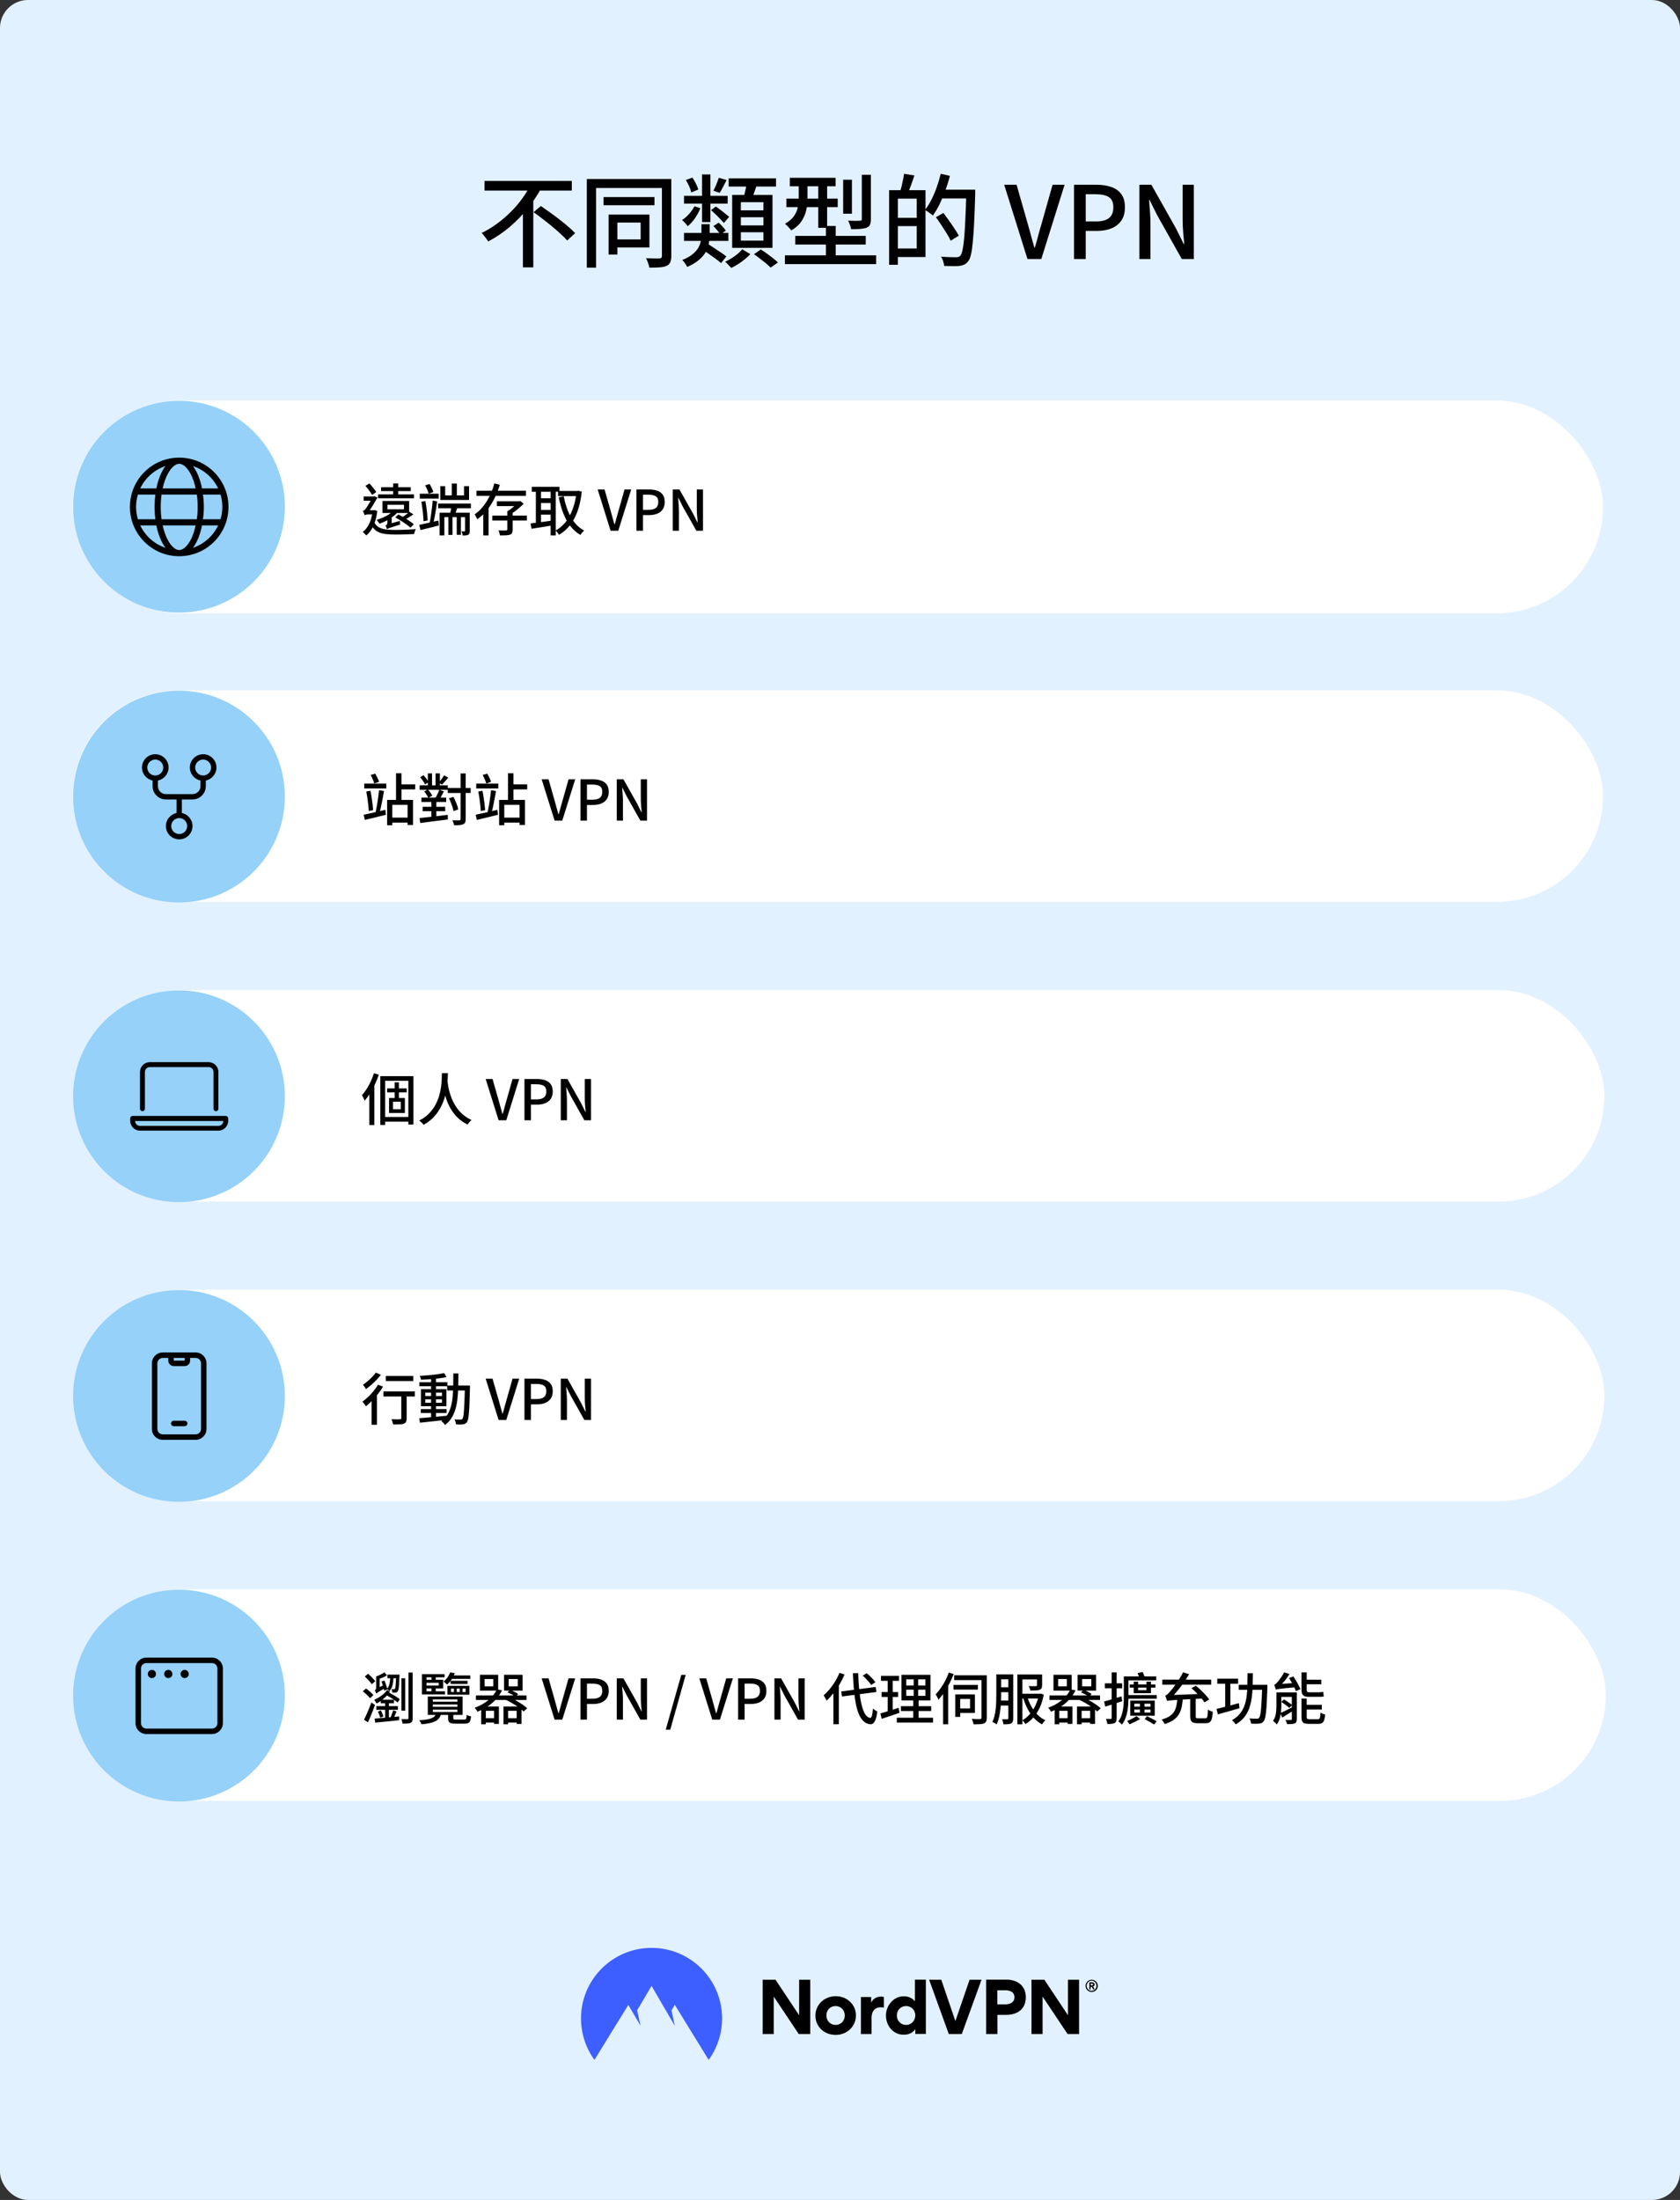 <svg fill="none" height="1571" viewBox="0 0 1200 1571" width="1200" xmlns="http://www.w3.org/2000/svg" xmlns:xlink="http://www.w3.org/1999/xlink"><rect x="0" y="0" width="1200" height="1571" fill="#333333" stroke="none"/><clipPath id="clip0_470_253"><rect height="1571" rx="20" width="1200"/></clipPath><g clip-path="url(#clip0_470_253)"><rect fill="#e2f1ff" height="1571" rx="20" width="1200"/><g fill="#000000"><path d="M346.082 129.2H408.434V136.112H346.082V129.2ZM381.146 151.52 386.33 147.128C388.394 148.52 390.554 150.032 392.81 151.664 395.114 153.296 397.394 155 399.65 156.776 401.906 158.504 403.994 160.208 405.914 161.888 407.882 163.568 409.514 165.104 410.81 166.496L405.122 171.752C403.922 170.312 402.386 168.752 400.514 167.072 398.642 165.344 396.602 163.568 394.394 161.744 392.234 159.92 390.002 158.144 387.698 156.416 385.442 154.64 383.258 153.008 381.146 151.52ZM379.13 131.648 386.618 134.384C383.93 139.328 380.666 144.176 376.826 148.928 373.034 153.68 368.762 158.072 364.01 162.104 359.306 166.088 354.218 169.52 348.746 172.4 348.41 171.824 347.954 171.176 347.378 170.456 346.802 169.688 346.226 168.944 345.65 168.224 345.122 167.456 344.594 166.832 344.066 166.352 348.002 164.432 351.722 162.176 355.226 159.584 358.73 156.992 361.994 154.184 365.018 151.16 368.09 148.088 370.802 144.896 373.154 141.584 375.554 138.272 377.546 134.96 379.13 131.648ZM373.514 147.344 380.93 140V140.072 190.904H373.514V147.344ZM431.114 140.72H467.474V146.552H431.114V140.72ZM434.714 153.248H440.978V181.76H434.714V153.248ZM438.098 153.248H463.874V176.72H438.098V170.96H457.61V158.936H438.098V153.248ZM419.162 127.832H476.69V134.24H425.786V191.12H419.162V127.832ZM472.802 127.832H479.498V182.912C479.498 184.784 479.234 186.272 478.706 187.376 478.226 188.48 477.386 189.296 476.186 189.824 474.986 190.4 473.378 190.76 471.362 190.904 469.394 191.048 466.874 191.12 463.802 191.12 463.706 190.496 463.538 189.776 463.298 188.96 463.058 188.144 462.77 187.328 462.434 186.512 462.098 185.696 461.762 185 461.426 184.424 463.538 184.52 465.506 184.568 467.33 184.568 469.202 184.568 470.45 184.568 471.074 184.568 471.698 184.52 472.13 184.376 472.37 184.136 472.658 183.848 472.802 183.416 472.802 182.84V127.832ZM509.522 161.456 513.338 159.008C514.25 159.824 515.186 160.784 516.146 161.888 517.154 162.944 517.922 163.88 518.45 164.696L514.49 167.432C514.01 166.568 513.29 165.584 512.33 164.48 511.418 163.328 510.482 162.32 509.522 161.456ZM488.57 166.352H520.25V172.04H488.57V166.352ZM488.57 139.856H519.746V145.4H488.57V139.856ZM513.41 126.968 519.026 128.552C518.162 130.232 517.298 131.888 516.434 133.52 515.618 135.152 514.826 136.544 514.058 137.696L509.594 136.184C510.266 134.888 510.962 133.376 511.682 131.648 512.402 129.872 512.978 128.312 513.41 126.968ZM501.458 124.592H507.434V158.576H501.458V124.592ZM489.866 128.552 494.618 126.824C495.482 128.12 496.322 129.584 497.138 131.216 497.954 132.8 498.482 134.192 498.722 135.392L493.754 137.408C493.514 136.16 493.034 134.72 492.314 133.088 491.594 131.456 490.778 129.944 489.866 128.552ZM501.602 178.16 505.202 173.984C506.69 174.848 508.274 175.856 509.954 177.008 511.682 178.112 513.338 179.216 514.922 180.32 516.506 181.376 517.802 182.312 518.81 183.128L515.066 187.88C514.106 187.016 512.834 186.008 511.25 184.856 509.714 183.704 508.106 182.552 506.426 181.4 504.746 180.2 503.138 179.12 501.602 178.16ZM511.322 147.488C511.754 147.776 512.426 148.256 513.338 148.928 514.25 149.6 515.21 150.32 516.218 151.088 517.226 151.856 518.138 152.6 518.954 153.32 519.818 153.992 520.442 154.496 520.826 154.832L517.082 159.224C516.602 158.648 515.954 157.952 515.138 157.136 514.37 156.272 513.53 155.384 512.618 154.472 511.706 153.56 510.818 152.72 509.954 151.952 509.138 151.136 508.442 150.512 507.866 150.08L511.322 147.488ZM496.058 147.272 500.234 148.712C499.322 151.112 498.026 153.512 496.346 155.912 494.714 158.264 492.986 160.136 491.162 161.528 490.682 160.808 490.058 160.016 489.29 159.152 488.522 158.288 487.802 157.616 487.13 157.136 488.282 156.464 489.41 155.6 490.514 154.544 491.666 153.44 492.722 152.264 493.682 151.016 494.642 149.72 495.434 148.472 496.058 147.272ZM520.466 127.4H554.306V133.232H520.466V127.4ZM529.178 155.12V160.952H545.306V155.12H529.178ZM529.178 165.848V171.824H545.306V165.848H529.178ZM529.178 144.392V150.224H545.306V144.392H529.178ZM522.986 139.208H551.786V177.008H522.986V139.208ZM533.426 130.496 540.842 131.432C540.122 133.544 539.378 135.656 538.61 137.768 537.89 139.832 537.218 141.608 536.594 143.096L530.834 142.016C531.17 140.912 531.506 139.688 531.842 138.344 532.178 137 532.49 135.632 532.778 134.24 533.066 132.848 533.282 131.6 533.426 130.496ZM530.186 178.016 535.946 181.472C534.842 182.72 533.522 183.944 531.986 185.144 530.498 186.392 528.914 187.544 527.234 188.6 525.602 189.656 523.97 190.568 522.338 191.336 521.81 190.712 521.114 189.968 520.25 189.104 519.434 188.24 518.666 187.52 517.946 186.944 519.482 186.224 521.018 185.384 522.554 184.424 524.138 183.416 525.602 182.36 526.946 181.256 528.29 180.104 529.37 179.024 530.186 178.016ZM538.538 181.544 543.434 178.16C544.826 179.024 546.29 180.008 547.826 181.112 549.362 182.216 550.826 183.32 552.218 184.424 553.61 185.528 554.762 186.536 555.674 187.448L550.418 191.12C549.602 190.256 548.522 189.248 547.178 188.096 545.834 186.992 544.394 185.864 542.858 184.712 541.37 183.512 539.93 182.456 538.538 181.544ZM501.026 160.088H506.93V167.504C506.93 169.472 506.738 171.512 506.354 173.624 506.018 175.688 505.298 177.728 504.194 179.744 503.138 181.76 501.53 183.68 499.37 185.504 497.258 187.376 494.426 189.08 490.874 190.616 490.634 190.136 490.322 189.584 489.938 188.96 489.554 188.336 489.122 187.712 488.642 187.088 488.162 186.512 487.73 186.032 487.346 185.648 490.466 184.4 492.914 183.032 494.69 181.544 496.514 180.056 497.882 178.52 498.794 176.936 499.706 175.304 500.306 173.672 500.594 172.04 500.882 170.408 501.026 168.848 501.026 167.36V160.088ZM564.17 126.968H596.858V133.016H564.17V126.968ZM561.722 141.872H598.37V147.92H561.722V141.872ZM560.642 182.336H625.802V188.6H560.642V182.336ZM568.058 168.44H618.386V174.632H568.058V168.44ZM584.474 129.416H590.81V162.68H584.474V129.416ZM589.946 161.384H596.93V186.8H589.946V161.384ZM602.258 128.336H608.522V152.6H602.258V128.336ZM615.578 124.808H622.058V156.488C622.058 158.216 621.842 159.536 621.41 160.448 621.026 161.36 620.21 162.08 618.962 162.608 617.81 163.04 616.322 163.328 614.498 163.472 612.674 163.616 610.49 163.688 607.946 163.688 607.802 162.776 607.514 161.744 607.082 160.592 606.698 159.44 606.266 158.432 605.786 157.568 607.658 157.616 609.386 157.664 610.97 157.712 612.554 157.712 613.61 157.688 614.138 157.64 614.714 157.592 615.098 157.496 615.29 157.352 615.482 157.16 615.578 156.824 615.578 156.344V124.808ZM570.506 129.488H576.77V142.016C576.77 144.56 576.482 147.224 575.906 150.008 575.33 152.744 574.202 155.384 572.522 157.928 570.842 160.472 568.394 162.68 565.178 164.552 564.89 164.12 564.458 163.592 563.882 162.968 563.354 162.344 562.802 161.744 562.226 161.168 561.65 160.592 561.146 160.136 560.714 159.8 563.642 158.12 565.778 156.296 567.122 154.328 568.514 152.312 569.426 150.224 569.858 148.064 570.29 145.904 570.506 143.816 570.506 141.8V129.488ZM639.05 135.824H661.082V183.56H639.05V177.44H654.818V141.872H639.05V135.824ZM635.09 135.824H641.354V189.104H635.09V135.824ZM638.762 155.552H657.986V161.456H638.762V155.552ZM645.746 124.088 653.162 125.312C652.394 127.616 651.578 129.944 650.714 132.296 649.85 134.648 649.058 136.64 648.338 138.272L642.938 136.976C643.274 135.776 643.634 134.432 644.018 132.944 644.402 131.408 644.738 129.872 645.026 128.336 645.362 126.752 645.602 125.336 645.746 124.088ZM671.018 135.464H692.618V141.728H671.018V135.464ZM690.242 135.464H696.578C696.578 135.464 696.578 135.68 696.578 136.112 696.578 136.496 696.578 136.952 696.578 137.48 696.578 138.008 696.578 138.416 696.578 138.704 696.338 146.912 696.074 153.872 695.786 159.584 695.498 165.248 695.162 169.904 694.778 173.552 694.442 177.2 694.01 180.032 693.482 182.048 693.002 184.064 692.402 185.528 691.682 186.44 690.77 187.64 689.834 188.456 688.874 188.888 687.914 189.368 686.738 189.704 685.346 189.896 684.098 190.04 682.466 190.088 680.45 190.04 678.482 190.04 676.466 189.992 674.402 189.896 674.354 188.936 674.114 187.808 673.682 186.512 673.298 185.264 672.77 184.184 672.098 183.272 674.45 183.464 676.61 183.584 678.578 183.632 680.546 183.68 681.986 183.704 682.898 183.704 683.618 183.704 684.194 183.632 684.626 183.488 685.106 183.344 685.562 183.032 685.994 182.552 686.57 181.88 687.074 180.584 687.506 178.664 687.938 176.696 688.322 173.936 688.658 170.384 688.994 166.784 689.282 162.224 689.522 156.704 689.81 151.184 690.05 144.56 690.242 136.832V135.464ZM671.954 124.088 678.506 125.6C677.594 129.152 676.49 132.656 675.194 136.112 673.946 139.568 672.578 142.832 671.09 145.904 669.602 148.928 668.018 151.592 666.338 153.896 665.954 153.512 665.402 153.08 664.682 152.6 664.01 152.072 663.314 151.568 662.594 151.088 661.922 150.608 661.298 150.224 660.722 149.936 662.354 147.872 663.866 145.448 665.258 142.664 666.698 139.88 667.97 136.904 669.074 133.736 670.226 130.52 671.186 127.304 671.954 124.088ZM668.498 155.12 673.826 152.096C675.122 153.728 676.466 155.552 677.858 157.568 679.298 159.536 680.618 161.456 681.818 163.328 683.066 165.2 684.074 166.856 684.842 168.296L679.082 171.896C678.41 170.408 677.474 168.704 676.274 166.784 675.074 164.864 673.802 162.872 672.458 160.808 671.114 158.744 669.794 156.848 668.498 155.12ZM733.918 185 717.286 131.936H726.142L733.99 159.44C734.902 162.464 735.694 165.344 736.366 168.08 737.086 170.816 737.902 173.72 738.814 176.792H739.174C740.134 173.72 740.95 170.816 741.622 168.08 742.342 165.344 743.158 162.464 744.07 159.44L751.846 131.936H760.414L743.782 185H733.918ZM767.164 185V131.936H783.22C787.204 131.936 790.708 132.464 793.732 133.52 796.756 134.528 799.132 136.208 800.86 138.56 802.636 140.864 803.524 144.032 803.524 148.064 803.524 151.904 802.66 155.072 800.932 157.568 799.204 160.016 796.828 161.864 793.804 163.112 790.828 164.312 787.396 164.912 783.508 164.912H775.516V185H767.164ZM775.516 158.144H782.788C786.964 158.144 790.084 157.328 792.148 155.696 794.212 154.064 795.244 151.52 795.244 148.064 795.244 144.512 794.164 142.064 792.004 140.72 789.844 139.376 786.652 138.704 782.428 138.704H775.516V158.144ZM813.851 185V131.936H822.419L839.987 163.112 845.531 174.272H845.891C845.651 171.584 845.387 168.704 845.099 165.632 844.859 162.56 844.739 159.584 844.739 156.704V131.936H852.731V185H844.163L826.595 153.752 821.051 142.664H820.763C820.955 145.4 821.171 148.256 821.411 151.232 821.651 154.208 821.771 157.16 821.771 160.088V185H813.851Z"/><path d="M775.409 1418.11C775.409 1416.97 775.879 1415.83 776.686 1415.03 777.492 1414.22 778.634 1413.75 779.776 1413.75 780.919 1413.75 782.061 1414.22 782.867 1415.03 783.673 1415.83 784.144 1416.97 784.144 1418.11 784.144 1418.72 784.009 1419.25 783.808 1419.79 783.606 1420.33 783.27 1420.8 782.867 1421.2 782.464 1421.6 781.994 1421.94 781.456 1422.14 780.919 1422.34 780.381 1422.48 779.776 1422.48 779.172 1422.48 778.634 1422.34 778.097 1422.14 777.559 1421.94 777.089 1421.6 776.686 1421.2 776.282 1420.8 775.946 1420.33 775.745 1419.79 775.476 1419.25 775.409 1418.65 775.409 1418.11ZM776.215 1418.11C776.215 1418.58 776.282 1419.05 776.484 1419.46 776.686 1419.86 776.887 1420.26 777.223 1420.6 777.559 1420.93 777.962 1421.2 778.365 1421.4 778.768 1421.6 779.239 1421.67 779.709 1421.67 780.65 1421.67 781.59 1421.27 782.195 1420.6 782.867 1419.93 783.203 1419.05 783.203 1418.05 783.203 1417.11 782.8 1416.17 782.195 1415.5 781.523 1414.82 780.65 1414.42 779.709 1414.42 779.239 1414.42 778.768 1414.49 778.365 1414.69 777.962 1414.89 777.559 1415.16 777.223 1415.5 776.887 1415.83 776.618 1416.23 776.484 1416.64 776.282 1417.17 776.215 1417.64 776.215 1418.11ZM779.104 1420.6H778.097V1415.63H780.045C781.053 1415.63 781.859 1416.17 781.859 1417.17 781.859 1417.51 781.792 1417.78 781.59 1418.05 781.389 1418.31 781.187 1418.52 780.851 1418.58L781.859 1420.6H780.717L779.776 1418.78H779.037V1420.6H779.104ZM779.978 1416.57H779.104V1417.78H779.978C780.381 1417.78 780.784 1417.64 780.784 1417.17 780.784 1416.7 780.381 1416.57 779.978 1416.57Z"/><path clip-rule="evenodd" d="M570.546 1452.54 552.673 1425.76V1452.54H544.745V1413.75H553.95L570.814 1439.12V1413.75H578.743V1452.54H570.546Z" fill-rule="evenodd"/><path clip-rule="evenodd" d="M596.951 1425.5C588.888 1425.5 582.438 1431.47 582.438 1439.39 582.438 1447.38 588.821 1453.15 596.884 1453.15 604.947 1453.15 611.397 1447.17 611.397 1439.19 611.33 1431.34 604.88 1425.5 596.951 1425.5ZM596.884 1446.03C593.256 1446.03 590.299 1443.28 590.299 1439.25 590.299 1435.23 593.189 1432.54 596.817 1432.54 600.445 1432.54 603.402 1435.29 603.402 1439.25 603.402 1443.21 600.512 1446.03 596.884 1446.03Z" fill-rule="evenodd"/><path clip-rule="evenodd" d="M631.351 1426.03V1433.62C630.545 1433.48 629.672 1433.42 628.865 1433.42 625.17 1433.42 622.55 1435.97 622.55 1440.93V1452.54H614.957V1426.1H622.281V1429.99H622.348C623.759 1426.97 626.447 1425.83 629.201 1425.83 630.008 1425.76 630.68 1425.9 631.351 1426.03Z" fill-rule="evenodd"/><path clip-rule="evenodd" d="M653.526 1413.68V1429.05H653.458C650.704 1425.83 647.075 1425.56 645.53 1425.56 637.938 1425.56 632.831 1432.54 632.831 1439.26 632.831 1446.37 637.736 1453.01 645.463 1453.01 647.277 1453.01 651.241 1452.75 653.727 1449.12H653.794V1452.48H661.32V1413.68H653.526ZM647.21 1446.03C643.581 1446.03 640.625 1443.28 640.625 1439.26 640.625 1435.23 643.581 1432.54 647.21 1432.54 650.838 1432.54 653.794 1435.3 653.794 1439.26 653.727 1443.21 650.771 1446.03 647.21 1446.03Z" fill-rule="evenodd"/><path clip-rule="evenodd" d="M677.713 1452.54 663.67 1413.75H672.337L682.416 1443.28 692.562 1413.75H701.095L686.985 1452.54H677.713Z" fill-rule="evenodd"/><path clip-rule="evenodd" d="M718.835 1413.68H704.389V1452.54H712.451V1438.85H718.566C726.696 1438.85 732.743 1434.76 732.743 1426.17 732.676 1417.91 726.629 1413.68 718.835 1413.68ZM718.163 1431.34H712.384V1421.27H718.095C721.455 1421.27 724.613 1422.54 724.613 1426.3 724.613 1429.99 721.321 1431.34 718.163 1431.34Z" fill-rule="evenodd"/><path clip-rule="evenodd" d="M762.575 1452.54 744.702 1425.76V1452.54H736.774V1413.75H745.979L762.844 1439.12V1413.75H770.772V1452.54H762.575Z" fill-rule="evenodd"/></g><path clip-rule="evenodd" d="M424.608 1471C418.36 1462.41 415 1452.01 415 1441.4 415 1413.55 437.576 1391 465.393 1391 493.209 1391 515.785 1413.55 515.785 1441.4 515.785 1452.01 512.426 1462.41 506.177 1471L481.989 1431.67 479.637 1435.63 481.989 1446.64 465.393 1418.18 455.113 1435.56 457.531 1446.64 448.797 1431.74 424.608 1471Z" fill="#3e5fff" fill-rule="evenodd"/><rect fill="#ffffff" height="152" rx="76" width="1093" x="52" y="286"/><rect fill="#ffffff" height="151" rx="75.5" width="1093" x="52" y="493"/><rect fill="#ffffff" height="151" rx="75.5" width="1093" x="53" y="707"/><rect fill="#ffffff" height="151" rx="75.5" width="1093" x="53" y="921"/><rect fill="#ffffff" height="151" rx="75.5" width="1093" x="54" y="1135"/><path d="M276.72 360.44V363.68H288.56V360.44H276.72ZM273.2 357.76H292.24V366.32H273.2V357.76ZM270.04 353.04H295.72V355.84H270.04V353.04ZM272.2 347.92H293.4V350.68H272.2V347.92ZM280.8 345.24H284.44V354.88H280.8V345.24ZM280.64 365 283.76 366.08C282.773 367.227 281.587 368.293 280.2 369.28 278.813 370.267 277.333 371.16 275.76 371.96 274.213 372.733 272.667 373.413 271.12 374 270.987 373.76 270.787 373.467 270.52 373.12 270.28 372.773 270.013 372.427 269.72 372.08 269.453 371.733 269.213 371.453 269 371.24 270.493 370.787 271.96 370.253 273.4 369.64 274.867 369.027 276.227 368.333 277.48 367.56 278.76 366.76 279.813 365.907 280.64 365ZM292.44 365.52 295.28 367.28C294.267 368.027 293.2 368.747 292.08 369.44 290.987 370.107 289.973 370.68 289.04 371.16L286.84 369.64C287.453 369.267 288.107 368.853 288.8 368.4 289.493 367.92 290.16 367.427 290.8 366.92 291.467 366.413 292.013 365.947 292.44 365.52ZM282.32 369.52 284.56 367.4C285.84 368.04 287.173 368.773 288.56 369.6 289.947 370.4 291.267 371.227 292.52 372.08 293.773 372.907 294.8 373.693 295.6 374.44L293.16 376.8C292.413 376.08 291.427 375.293 290.2 374.44 289 373.56 287.707 372.693 286.32 371.84 284.933 370.96 283.6 370.187 282.32 369.52ZM276.36 377.88 276.12 375.36 277.44 374.24 285.68 372C285.653 372.373 285.667 372.827 285.72 373.36 285.773 373.867 285.827 374.267 285.88 374.56 283.96 375.147 282.413 375.64 281.24 376.04 280.067 376.413 279.147 376.707 278.48 376.92 277.84 377.133 277.373 377.32 277.08 377.48 276.787 377.613 276.547 377.747 276.36 377.88ZM276.36 377.88C276.307 377.507 276.173 377.053 275.96 376.52 275.747 375.987 275.533 375.573 275.32 375.28 275.613 375.173 275.907 374.987 276.2 374.72 276.52 374.427 276.68 373.92 276.68 373.2V369H279.76V375.6C279.76 375.6 279.587 375.68 279.24 375.84 278.893 375.973 278.493 376.16 278.04 376.4 277.613 376.613 277.227 376.853 276.88 377.12 276.533 377.387 276.36 377.64 276.36 377.88ZM261.04 346.92 263.92 345.24C264.8 346.2 265.693 347.267 266.6 348.44 267.533 349.587 268.253 350.573 268.76 351.4L265.8 353.4C265.48 352.813 265.053 352.147 264.52 351.4 263.987 350.653 263.413 349.893 262.8 349.12 262.187 348.32 261.6 347.587 261.04 346.92ZM259.76 354.52H267.32V357.6H259.76V354.52ZM267.08 372.44C267.88 374.2 268.96 375.507 270.32 376.36 271.707 377.213 273.387 377.773 275.36 378.04 277.36 378.307 279.64 378.44 282.2 378.44 283.64 378.44 285.227 378.413 286.96 378.36 288.72 378.307 290.48 378.24 292.24 378.16 294 378.08 295.587 377.973 297 377.84 296.84 378.107 296.68 378.453 296.52 378.88 296.36 379.28 296.213 379.707 296.08 380.16 295.973 380.613 295.88 381.013 295.8 381.36 294.493 381.44 293.067 381.507 291.52 381.56 290 381.613 288.44 381.653 286.84 381.68 285.24 381.707 283.667 381.72 282.12 381.72 279.773 381.72 277.68 381.613 275.84 381.4 274 381.213 272.373 380.827 270.96 380.24 269.547 379.68 268.307 378.867 267.24 377.8 266.2 376.707 265.307 375.28 264.56 373.52L267.08 372.44ZM266.16 364.36H267.28L267.88 364.28 269.52 364.96C268.96 369.2 268 372.773 266.64 375.68 265.28 378.587 263.6 380.827 261.6 382.4 261.44 382.16 261.2 381.88 260.88 381.56 260.587 381.24 260.28 380.92 259.96 380.6 259.64 380.28 259.347 380.04 259.08 379.88 260.947 378.493 262.48 376.547 263.68 374.04 264.907 371.533 265.733 368.52 266.16 365V364.36ZM260.44 367.96V365.16L262 364.36H267.36V367.36H262.76C262.307 367.36 261.84 367.427 261.36 367.56 260.907 367.667 260.6 367.8 260.44 367.96ZM260.44 367.96C260.387 367.667 260.28 367.32 260.12 366.92 259.96 366.52 259.787 366.12 259.6 365.72 259.44 365.32 259.293 365.013 259.16 364.8 259.48 364.693 259.787 364.56 260.08 364.4 260.373 364.213 260.68 363.933 261 363.56 261.24 363.267 261.6 362.76 262.08 362.04 262.56 361.293 263.067 360.467 263.6 359.56 264.133 358.653 264.64 357.787 265.12 356.96 265.627 356.107 266.013 355.413 266.28 354.88V354.72L267.28 354.32 269.68 355.28C269.28 355.947 268.8 356.747 268.24 357.68 267.707 358.613 267.133 359.587 266.52 360.6 265.907 361.587 265.307 362.533 264.72 363.44 264.133 364.347 263.587 365.12 263.08 365.76 263.08 365.76 262.947 365.827 262.68 365.96 262.413 366.093 262.107 366.28 261.76 366.52 261.413 366.76 261.107 367.013 260.84 367.28 260.573 367.52 260.44 367.747 260.44 367.96ZM312.92 359.6H336.36V362.96H312.92V359.6ZM320.28 367.36H323.2V382H320.28V367.36ZM326.24 367.36H329.2V381.92H326.24V367.36ZM322.72 345.32H326.32V355.68H322.72V345.32ZM314 366.12H334.08V369.32H317.4V382.32H314V366.12ZM332.2 366.12H335.52V379.08C335.52 379.8 335.453 380.387 335.32 380.84 335.187 381.293 334.88 381.64 334.4 381.88 333.947 382.12 333.4 382.267 332.76 382.32 332.147 382.4 331.4 382.44 330.52 382.44 330.467 381.987 330.347 381.48 330.16 380.92 329.973 380.36 329.773 379.867 329.56 379.44 330.04 379.467 330.493 379.48 330.92 379.48 331.347 379.48 331.627 379.48 331.76 379.48 332.053 379.48 332.2 379.333 332.2 379.04V366.12ZM322.6 360.76 327 361.68C326.573 362.88 326.147 364.093 325.72 365.32 325.32 366.52 324.933 367.533 324.56 368.36L321.32 367.48C321.587 366.52 321.84 365.413 322.08 364.16 322.32 362.88 322.493 361.747 322.6 360.76ZM314.52 347.2H318V353.76H331.44V347.2H335.04V357.04H314.52V347.2ZM299.84 352.56H313.32V356.04H299.84V352.56ZM299.48 374.8C301.24 374.453 303.333 374 305.76 373.44 308.187 372.88 310.64 372.307 313.12 371.72L313.52 375.24C311.227 375.827 308.92 376.413 306.6 377 304.307 377.56 302.213 378.067 300.32 378.52L299.48 374.8ZM301 358.28 303.84 357.8C304.133 359.267 304.387 360.84 304.6 362.52 304.84 364.173 305.027 365.8 305.16 367.4 305.32 368.973 305.427 370.4 305.48 371.68L302.48 372.2C302.48 370.92 302.4 369.48 302.24 367.88 302.107 366.28 301.92 364.64 301.68 362.96 301.467 361.28 301.24 359.72 301 358.28ZM309.04 357.48 312.28 358.04C312.093 359.373 311.88 360.773 311.64 362.24 311.427 363.68 311.187 365.133 310.92 366.6 310.68 368.04 310.427 369.427 310.16 370.76 309.92 372.067 309.667 373.227 309.4 374.24L306.84 373.68C307.08 372.613 307.307 371.413 307.52 370.08 307.733 368.72 307.933 367.307 308.12 365.84 308.333 364.373 308.52 362.92 308.68 361.48 308.84 360.04 308.96 358.707 309.04 357.48ZM303.68 346.56 306.88 345.64C307.413 346.52 307.933 347.507 308.44 348.6 308.947 349.667 309.307 350.6 309.52 351.4L306.2 352.52C305.987 351.72 305.64 350.76 305.16 349.64 304.68 348.52 304.187 347.493 303.68 346.56ZM351.64 368.2H376.36V371.72H351.64V368.2ZM354.92 357.96H370.88V361.4H354.92V357.96ZM362.36 365.12H366.16V378.16C366.16 379.173 366.027 379.96 365.76 380.52 365.52 381.08 365.027 381.507 364.28 381.8 363.533 382.067 362.573 382.227 361.4 382.28 360.253 382.333 358.84 382.36 357.16 382.36 357.08 381.827 356.933 381.213 356.72 380.52 356.533 379.853 356.307 379.267 356.04 378.76 356.84 378.787 357.613 378.813 358.36 378.84 359.107 378.84 359.76 378.84 360.32 378.84 360.88 378.84 361.267 378.827 361.48 378.8 361.827 378.773 362.053 378.72 362.16 378.64 362.293 378.533 362.36 378.347 362.36 378.08V365.12ZM369.92 357.96H370.84L371.64 357.76 374.04 359.68C373.187 360.613 372.213 361.547 371.12 362.48 370.053 363.413 368.933 364.307 367.76 365.16 366.613 365.987 365.493 366.72 364.4 367.36 364.16 367.013 363.827 366.627 363.4 366.2 362.973 365.747 362.627 365.387 362.36 365.12 363.293 364.587 364.24 363.947 365.2 363.2 366.16 362.453 367.053 361.68 367.88 360.88 368.733 360.08 369.413 359.347 369.92 358.68V357.96ZM340.36 350.44H375.68V354.08H340.36V350.44ZM353.12 345.2 357.04 346.16C356.08 349.307 354.867 352.413 353.4 355.48 351.933 358.52 350.173 361.36 348.12 364 346.067 366.64 343.653 368.92 340.88 370.84 340.747 370.52 340.573 370.147 340.36 369.72 340.147 369.267 339.92 368.827 339.68 368.4 339.44 367.973 339.213 367.613 339 367.32 340.84 366.067 342.493 364.613 343.96 362.96 345.453 361.28 346.787 359.467 347.96 357.52 349.133 355.547 350.147 353.52 351 351.44 351.88 349.36 352.587 347.28 353.12 345.2ZM345.2 361.72H349V382.32H345.2V361.72ZM398.6 350.6H412.88V354.28H398.6V350.6ZM379.84 347.64H399.64V351.16H379.84V347.64ZM384.76 355.8H394.8V359.24H384.76V355.8ZM384.76 364.12H394.8V367.52H384.76V364.12ZM411.8 350.6H412.44L413.12 350.44 415.56 351.08C414.973 356.44 413.96 361.107 412.52 365.08 411.08 369.053 409.253 372.427 407.04 375.2 404.827 377.947 402.253 380.187 399.32 381.92 399.027 381.44 398.64 380.893 398.16 380.28 397.68 379.667 397.24 379.187 396.84 378.84 399.48 377.453 401.827 375.493 403.88 372.96 405.933 370.4 407.64 367.32 409 363.72 410.36 360.093 411.293 356 411.8 351.44V350.6ZM402.68 354.4C403.373 358.08 404.347 361.52 405.6 364.72 406.853 367.893 408.44 370.693 410.36 373.12 412.28 375.547 414.573 377.467 417.24 378.88 416.947 379.12 416.627 379.427 416.28 379.8 415.96 380.173 415.64 380.547 415.32 380.92 415.027 381.32 414.787 381.68 414.6 382 411.747 380.347 409.32 378.213 407.32 375.6 405.32 372.96 403.653 369.92 402.32 366.48 400.987 363.013 399.907 359.227 399.08 355.12L402.68 354.4ZM382.76 349H386.4V375.08H382.76V349ZM393.32 349H396.96V382.32H393.32V349ZM378.96 373.8C380.267 373.64 381.773 373.453 383.48 373.24 385.187 373.027 387 372.787 388.92 372.52 390.84 372.227 392.76 371.947 394.68 371.68L394.88 375.16C392.187 375.587 389.493 376.027 386.8 376.48 384.133 376.907 381.76 377.28 379.68 377.6L378.96 373.8ZM436.144 379 426.904 349.52H431.824L436.184 364.8C436.691 366.48 437.131 368.08 437.504 369.6 437.904 371.12 438.358 372.733 438.864 374.44H439.064C439.598 372.733 440.051 371.12 440.424 369.6 440.824 368.08 441.278 366.48 441.784 364.8L446.104 349.52H450.864L441.624 379H436.144ZM454.614 379V349.52H463.534C465.748 349.52 467.694 349.813 469.374 350.4 471.054 350.96 472.374 351.893 473.334 353.2 474.321 354.48 474.814 356.24 474.814 358.48 474.814 360.613 474.334 362.373 473.374 363.76 472.414 365.12 471.094 366.147 469.414 366.84 467.761 367.507 465.854 367.84 463.694 367.84H459.254V379H454.614ZM459.254 364.08H463.294C465.614 364.08 467.348 363.627 468.494 362.72 469.641 361.813 470.214 360.4 470.214 358.48 470.214 356.507 469.614 355.147 468.414 354.4 467.214 353.653 465.441 353.28 463.094 353.28H459.254V364.08ZM480.552 379V349.52H485.312L495.072 366.84 498.152 373.04H498.352C498.219 371.547 498.072 369.947 497.912 368.24 497.779 366.533 497.712 364.88 497.712 363.28V349.52H502.152V379H497.392L487.632 361.64 484.552 355.48H484.392C484.499 357 484.619 358.587 484.752 360.24 484.885 361.893 484.952 363.533 484.952 365.16V379H480.552Z" fill="#000000"/><path d="M260.16 559.56H275.92V563.04H260.16V559.56ZM259.76 581.8C261.067 581.533 262.56 581.213 264.24 580.84 265.947 580.467 267.747 580.067 269.64 579.64 271.533 579.187 273.413 578.747 275.28 578.32L275.68 581.84C273.04 582.48 270.387 583.133 267.72 583.8 265.08 584.44 262.707 585.013 260.6 585.52L259.76 581.8ZM261.64 565.24 264.6 564.68C264.92 566.173 265.2 567.747 265.44 569.4 265.707 571.053 265.933 572.68 266.12 574.28 266.307 575.853 266.44 577.28 266.52 578.56L263.4 579.16C263.347 577.88 263.227 576.44 263.04 574.84 262.88 573.24 262.68 571.613 262.44 569.96 262.2 568.28 261.933 566.707 261.64 565.24ZM270.76 564.28 274.28 564.88C274.067 566.213 273.827 567.6 273.56 569.04 273.293 570.453 273.013 571.88 272.72 573.32 272.453 574.733 272.173 576.08 271.88 577.36 271.587 578.64 271.293 579.787 271 580.8L268.24 580.16C268.48 579.147 268.72 577.987 268.96 576.68 269.227 575.347 269.467 573.96 269.68 572.52 269.92 571.053 270.12 569.627 270.28 568.24 270.467 566.827 270.627 565.507 270.76 564.28ZM264.76 553.4 268 552.44C268.56 553.347 269.093 554.347 269.6 555.44 270.133 556.533 270.52 557.493 270.76 558.32L267.32 559.48C267.107 558.653 266.747 557.667 266.24 556.52 265.76 555.373 265.267 554.333 264.76 553.4ZM285 560.12H296.56V563.72H285V560.12ZM278.2 583.88H293V587.44H278.2V583.88ZM282.88 552.2H286.76V572.8H282.88V552.2ZM276.52 571.24H295V589.16H291.12V574.76H280.2V589.32H276.52V571.24ZM319.84 562.72H336.2V566.28H319.84V562.72ZM299.76 560.84H319.88V564H299.76V560.84ZM301 569.56H318.72V572.72H301V569.56ZM301.92 576.16H318V579.28H301.92V576.16ZM329 552.32H332.64V584.88C332.64 585.947 332.507 586.76 332.24 587.32 332 587.88 331.547 588.307 330.88 588.6 330.24 588.92 329.4 589.12 328.36 589.2 327.32 589.307 326 589.347 324.4 589.32 324.347 589 324.24 588.627 324.08 588.2 323.947 587.773 323.787 587.333 323.6 586.88 323.44 586.453 323.267 586.08 323.08 585.76 324.2 585.787 325.227 585.8 326.16 585.8 327.12 585.8 327.76 585.8 328.08 585.8 328.427 585.773 328.667 585.707 328.8 585.6 328.933 585.467 329 585.24 329 584.92V552.32ZM320.68 570.12 323.84 569.04C324.373 570 324.88 571.027 325.36 572.12 325.84 573.187 326.253 574.24 326.6 575.28 326.947 576.293 327.173 577.213 327.28 578.04L323.92 579.24C323.787 578.44 323.56 577.52 323.24 576.48 322.92 575.413 322.533 574.333 322.08 573.24 321.653 572.12 321.187 571.08 320.68 570.12ZM300.12 555.08 302.44 553.56C303.16 554.307 303.867 555.147 304.56 556.08 305.253 556.987 305.76 557.8 306.08 558.52L303.6 560.2C303.307 559.507 302.827 558.68 302.16 557.72 301.493 556.733 300.813 555.853 300.12 555.08ZM303 565.16 305.64 563.76C306.253 564.427 306.853 565.173 307.44 566 308.053 566.827 308.48 567.56 308.72 568.2L305.92 569.76C305.68 569.12 305.28 568.373 304.72 567.52 304.16 566.667 303.587 565.88 303 565.16ZM305.6 552.28H308.6V561.92H305.6V552.28ZM308.12 570.56H311.68V585.04H308.12V570.56ZM311.12 552.28H314.2V561.92H311.12V552.28ZM299.68 584.2C301.387 584.013 303.333 583.8 305.52 583.56 307.733 583.32 310.067 583.053 312.52 582.76 314.973 582.44 317.413 582.147 319.84 581.88L319.92 585.2C317.573 585.493 315.213 585.787 312.84 586.08 310.467 586.4 308.2 586.693 306.04 586.96 303.88 587.253 301.933 587.507 300.2 587.72L299.68 584.2ZM317.2 553.64 320.2 555.32C319.453 556.2 318.68 557.093 317.88 558 317.08 558.907 316.347 559.68 315.68 560.32L313.4 558.88C313.827 558.427 314.267 557.893 314.72 557.28 315.2 556.667 315.667 556.04 316.12 555.4 316.573 554.733 316.933 554.147 317.2 553.64ZM313.76 563.92 317.08 565.12C316.52 566.16 315.947 567.227 315.36 568.32 314.8 569.387 314.267 570.293 313.76 571.04L310.96 570C311.28 569.44 311.613 568.813 311.96 568.12 312.307 567.4 312.64 566.68 312.96 565.96 313.307 565.213 313.573 564.533 313.76 563.92ZM340.16 559.56H355.92V563.04H340.16V559.56ZM339.76 581.8C341.067 581.533 342.56 581.213 344.24 580.84 345.947 580.467 347.747 580.067 349.64 579.64 351.533 579.187 353.413 578.747 355.28 578.32L355.68 581.84C353.04 582.48 350.387 583.133 347.72 583.8 345.08 584.44 342.707 585.013 340.6 585.52L339.76 581.8ZM341.64 565.24 344.6 564.68C344.92 566.173 345.2 567.747 345.44 569.4 345.707 571.053 345.933 572.68 346.12 574.28 346.307 575.853 346.44 577.28 346.52 578.56L343.4 579.16C343.347 577.88 343.227 576.44 343.04 574.84 342.88 573.24 342.68 571.613 342.44 569.96 342.2 568.28 341.933 566.707 341.64 565.24ZM350.76 564.28 354.28 564.88C354.067 566.213 353.827 567.6 353.56 569.04 353.293 570.453 353.013 571.88 352.72 573.32 352.453 574.733 352.173 576.08 351.88 577.36 351.587 578.64 351.293 579.787 351 580.8L348.24 580.16C348.48 579.147 348.72 577.987 348.96 576.68 349.227 575.347 349.467 573.96 349.68 572.52 349.92 571.053 350.12 569.627 350.28 568.24 350.467 566.827 350.627 565.507 350.76 564.28ZM344.76 553.4 348 552.44C348.56 553.347 349.093 554.347 349.6 555.44 350.133 556.533 350.52 557.493 350.76 558.32L347.32 559.48C347.107 558.653 346.747 557.667 346.24 556.52 345.76 555.373 345.267 554.333 344.76 553.4ZM365 560.12H376.56V563.72H365V560.12ZM358.2 583.88H373V587.44H358.2V583.88ZM362.88 552.2H366.76V572.8H362.88V552.2ZM356.52 571.24H375V589.16H371.12V574.76H360.2V589.32H356.52V571.24ZM396.144 586 386.904 556.52H391.824L396.184 571.8C396.691 573.48 397.131 575.08 397.504 576.6 397.904 578.12 398.358 579.733 398.864 581.44H399.064C399.598 579.733 400.051 578.12 400.424 576.6 400.824 575.08 401.278 573.48 401.784 571.8L406.104 556.52H410.864L401.624 586H396.144ZM414.614 586V556.52H423.534C425.748 556.52 427.694 556.813 429.374 557.4 431.054 557.96 432.374 558.893 433.334 560.2 434.321 561.48 434.814 563.24 434.814 565.48 434.814 567.613 434.334 569.373 433.374 570.76 432.414 572.12 431.094 573.147 429.414 573.84 427.761 574.507 425.854 574.84 423.694 574.84H419.254V586H414.614ZM419.254 571.08H423.294C425.614 571.08 427.348 570.627 428.494 569.72 429.641 568.813 430.214 567.4 430.214 565.48 430.214 563.507 429.614 562.147 428.414 561.4 427.214 560.653 425.441 560.28 423.094 560.28H419.254V571.08ZM440.552 586V556.52H445.312L455.072 573.84 458.152 580.04H458.352C458.219 578.547 458.072 576.947 457.912 575.24 457.779 573.533 457.712 571.88 457.712 570.28V556.52H462.152V586H457.392L447.632 568.64 444.552 562.48H444.392C444.499 564 444.619 565.587 444.752 567.24 444.885 568.893 444.952 570.533 444.952 572.16V586H440.552Z" fill="#000000"/><path d="M271.64 768.48H295.32V803H291.68V771.8H275.12V803.32H271.64V768.48ZM276.48 777.24H290.52V780.08H276.48V777.24ZM273.48 797.64H293.56V800.96H273.48V797.64ZM281.92 772.88H284.92V785.64H281.92V772.88ZM280.68 786.76V792.12H286.28V786.76H280.68ZM277.88 784.08H289.2V794.8H277.88V784.08ZM267.12 766.4 270.6 767.44C269.827 769.707 268.907 771.987 267.84 774.28 266.8 776.547 265.64 778.693 264.36 780.72 263.107 782.72 261.8 784.493 260.44 786.04 260.333 785.747 260.173 785.347 259.96 784.84 259.747 784.333 259.507 783.827 259.24 783.32 259 782.787 258.773 782.36 258.56 782.04 259.733 780.76 260.853 779.28 261.92 777.6 262.987 775.92 263.96 774.133 264.84 772.24 265.72 770.32 266.48 768.373 267.12 766.4ZM263.8 776.68 267.36 773.12 267.4 773.16V803.4H263.8V776.68ZM315.64 766.32H319.96C319.907 767.6 319.827 769.173 319.72 771.04 319.64 772.88 319.427 774.92 319.08 777.16 318.76 779.4 318.24 781.72 317.52 784.12 316.8 786.493 315.8 788.853 314.52 791.2 313.267 793.52 311.667 795.72 309.72 797.8 307.773 799.88 305.387 801.693 302.56 803.24 302.24 802.76 301.787 802.24 301.2 801.68 300.64 801.12 300.053 800.627 299.44 800.2 302.213 798.787 304.533 797.12 306.4 795.2 308.267 793.28 309.787 791.24 310.96 789.08 312.133 786.893 313.04 784.693 313.68 782.48 314.32 780.267 314.773 778.133 315.04 776.08 315.307 774 315.467 772.12 315.52 770.44 315.6 768.76 315.64 767.387 315.64 766.32ZM319.56 771.24C319.613 771.72 319.72 772.6 319.88 773.88 320.04 775.16 320.32 776.68 320.72 778.44 321.147 780.2 321.747 782.08 322.52 784.08 323.293 786.08 324.307 788.067 325.56 790.04 326.813 791.987 328.36 793.813 330.2 795.52 332.067 797.227 334.28 798.653 336.84 799.8 336.28 800.253 335.747 800.773 335.24 801.36 334.733 801.947 334.333 802.507 334.04 803.04 331.373 801.787 329.08 800.24 327.16 798.4 325.24 796.533 323.627 794.533 322.32 792.4 321.013 790.24 319.96 788.08 319.16 785.92 318.36 783.733 317.733 781.68 317.28 779.76 316.853 777.813 316.533 776.133 316.32 774.72 316.133 773.28 316 772.253 315.92 771.64L319.56 771.24ZM356.144 800 346.904 770.52H351.824L356.184 785.8C356.691 787.48 357.131 789.08 357.504 790.6 357.904 792.12 358.358 793.733 358.864 795.44H359.064C359.598 793.733 360.051 792.12 360.424 790.6 360.824 789.08 361.278 787.48 361.784 785.8L366.104 770.52H370.864L361.624 800H356.144ZM374.614 800V770.52H383.534C385.748 770.52 387.694 770.813 389.374 771.4 391.054 771.96 392.374 772.893 393.334 774.2 394.321 775.48 394.814 777.24 394.814 779.48 394.814 781.613 394.334 783.373 393.374 784.76 392.414 786.12 391.094 787.147 389.414 787.84 387.761 788.507 385.854 788.84 383.694 788.84H379.254V800H374.614ZM379.254 785.08H383.294C385.614 785.08 387.348 784.627 388.494 783.72 389.641 782.813 390.214 781.4 390.214 779.48 390.214 777.507 389.614 776.147 388.414 775.4 387.214 774.653 385.441 774.28 383.094 774.28H379.254V785.08ZM400.552 800V770.52H405.312L415.072 787.84 418.152 794.04H418.352C418.219 792.547 418.072 790.947 417.912 789.24 417.779 787.533 417.712 785.88 417.712 784.28V770.52H422.152V800H417.392L407.632 782.64 404.552 776.48H404.392C404.499 778 404.619 779.587 404.752 781.24 404.885 782.893 404.952 784.533 404.952 786.16V800H400.552Z" fill="#000000"/><path d="M275.6 982.6H295.2V986.2H275.6V982.6ZM286.64 994.76H290.48V1012.76C290.48 1013.85 290.333 1014.69 290.04 1015.28 289.773 1015.89 289.253 1016.35 288.48 1016.64 287.733 1016.93 286.733 1017.11 285.48 1017.16 284.253 1017.21 282.693 1017.24 280.8 1017.24 280.72 1016.71 280.56 1016.08 280.32 1015.36 280.107 1014.64 279.867 1014.01 279.6 1013.48 280.48 1013.51 281.333 1013.53 282.16 1013.56 282.987 1013.56 283.707 1013.56 284.32 1013.56 284.933 1013.56 285.36 1013.55 285.6 1013.52 286 1013.52 286.267 1013.47 286.4 1013.36 286.56 1013.23 286.64 1013.01 286.64 1012.72V994.76ZM273.88 993.64H296.32V997.24H273.88V993.64ZM265.44 997.44 268.76 994.12 269.24 994.32V1017.44H265.44V997.44ZM270.04 988.84 273.6 990.2C272.587 991.933 271.4 993.653 270.04 995.36 268.68 997.067 267.267 998.68 265.8 1000.2 264.333 1001.72 262.88 1003.05 261.44 1004.2 261.28 1003.93 261.04 1003.6 260.72 1003.2 260.4 1002.77 260.067 1002.36 259.72 1001.96 259.4 1001.53 259.107 1001.2 258.84 1000.96 260.2 1000 261.56 998.867 262.92 997.56 264.307 996.253 265.613 994.853 266.84 993.36 268.067 991.867 269.133 990.36 270.04 988.84ZM268.44 980.2 272.08 981.72C271.173 982.92 270.12 984.147 268.92 985.4 267.72 986.627 266.48 987.813 265.2 988.96 263.92 990.08 262.653 991.08 261.4 991.96 261.24 991.667 261.027 991.333 260.76 990.96 260.52 990.56 260.267 990.173 260 989.8 259.733 989.427 259.48 989.12 259.24 988.88 260.36 988.133 261.493 987.267 262.64 986.28 263.813 985.293 264.907 984.267 265.92 983.2 266.933 982.133 267.773 981.133 268.44 980.2ZM300.56 1006.24H319V1009.04H300.56V1006.24ZM299.56 987.08H319.56V989.92H299.56V987.08ZM307.92 983.8H311.4V1012.92H307.92V983.8ZM299.48 1012.76C301.107 1012.6 302.987 1012.44 305.12 1012.28 307.28 1012.09 309.56 1011.89 311.96 1011.68 314.36 1011.44 316.747 1011.21 319.12 1011L319.16 1013.88C316.893 1014.15 314.6 1014.4 312.28 1014.64 309.987 1014.91 307.787 1015.15 305.68 1015.36 303.573 1015.6 301.667 1015.8 299.96 1015.96L299.48 1012.76ZM303.76 999.28V1001.72H315.68V999.28H303.76ZM303.76 994.48V996.92H315.68V994.48H303.76ZM300.68 992H318.88V1004.2H300.68V992ZM317.2 980.56 318.96 983.4C317.333 983.747 315.48 984.053 313.4 984.32 311.347 984.587 309.213 984.8 307 984.96 304.813 985.093 302.72 985.2 300.72 985.28 300.667 984.88 300.547 984.413 300.36 983.88 300.2 983.347 300.027 982.893 299.84 982.52 301.333 982.44 302.867 982.333 304.44 982.2 306.04 982.067 307.613 981.92 309.16 981.76 310.707 981.6 312.16 981.427 313.52 981.24 314.907 981.027 316.133 980.8 317.2 980.56ZM319.4 989.44H333.56V992.96H319.4V989.44ZM332.08 989.44H335.72C335.72 989.44 335.72 989.56 335.72 989.8 335.72 990.04 335.707 990.293 335.68 990.56 335.68 990.827 335.68 991.053 335.68 991.24 335.573 995.4 335.467 998.933 335.36 1001.84 335.253 1004.72 335.12 1007.08 334.96 1008.92 334.827 1010.76 334.64 1012.19 334.4 1013.2 334.187 1014.21 333.92 1014.95 333.6 1015.4 333.2 1015.99 332.76 1016.4 332.28 1016.64 331.827 1016.88 331.293 1017.04 330.68 1017.12 330.093 1017.23 329.36 1017.28 328.48 1017.28 327.6 1017.28 326.693 1017.25 325.76 1017.2 325.707 1016.69 325.573 1016.09 325.36 1015.4 325.173 1014.71 324.933 1014.11 324.64 1013.6 325.573 1013.68 326.427 1013.73 327.2 1013.76 327.973 1013.76 328.56 1013.76 328.96 1013.76 329.28 1013.76 329.547 1013.72 329.76 1013.64 329.973 1013.56 330.173 1013.39 330.36 1013.12 330.6 1012.83 330.8 1012.21 330.96 1011.28 331.147 1010.35 331.293 1009 331.4 1007.24 331.533 1005.45 331.653 1003.17 331.76 1000.4 331.893 997.627 332 994.253 332.08 990.28V989.44ZM323.8 980.8H327.44C327.413 984.08 327.36 987.227 327.28 990.24 327.227 993.253 327.053 996.107 326.76 998.8 326.493 1001.47 326.013 1003.96 325.32 1006.28 324.653 1008.6 323.72 1010.71 322.52 1012.6 321.347 1014.49 319.813 1016.16 317.92 1017.6 317.733 1017.31 317.48 1016.97 317.16 1016.6 316.867 1016.25 316.547 1015.92 316.2 1015.6 315.853 1015.28 315.52 1015.03 315.2 1014.84 316.987 1013.53 318.427 1012.03 319.52 1010.32 320.613 1008.59 321.453 1006.67 322.04 1004.56 322.653 1002.43 323.067 1000.12 323.28 997.64 323.52 995.133 323.667 992.48 323.72 989.68 323.773 986.88 323.8 983.92 323.8 980.8ZM356.144 1014 346.904 984.52H351.824L356.184 999.8C356.691 1001.48 357.131 1003.08 357.504 1004.6 357.904 1006.12 358.358 1007.73 358.864 1009.44H359.064C359.598 1007.73 360.051 1006.12 360.424 1004.6 360.824 1003.08 361.278 1001.48 361.784 999.8L366.104 984.52H370.864L361.624 1014H356.144ZM374.614 1014V984.52H383.534C385.748 984.52 387.694 984.813 389.374 985.4 391.054 985.96 392.374 986.893 393.334 988.2 394.321 989.48 394.814 991.24 394.814 993.48 394.814 995.613 394.334 997.373 393.374 998.76 392.414 1000.12 391.094 1001.15 389.414 1001.84 387.761 1002.51 385.854 1002.84 383.694 1002.84H379.254V1014H374.614ZM379.254 999.08H383.294C385.614 999.08 387.348 998.627 388.494 997.72 389.641 996.813 390.214 995.4 390.214 993.48 390.214 991.507 389.614 990.147 388.414 989.4 387.214 988.653 385.441 988.28 383.094 988.28H379.254V999.08ZM400.552 1014V984.52H405.312L415.072 1001.84 418.152 1008.04H418.352C418.219 1006.55 418.072 1004.95 417.912 1003.24 417.779 1001.53 417.712 999.88 417.712 998.28V984.52H422.152V1014H417.392L407.632 996.64 404.552 990.48H404.392C404.499 992 404.619 993.587 404.752 995.24 404.885 996.893 404.952 998.533 404.952 1000.16V1014H400.552Z" fill="#000000"/><path d="M260.56 1197.16 262.96 1195.24C263.547 1195.75 264.16 1196.32 264.8 1196.96 265.467 1197.6 266.08 1198.24 266.64 1198.88 267.227 1199.49 267.693 1200.05 268.04 1200.56L265.52 1202.76C265.2 1202.23 264.76 1201.64 264.2 1201 263.64 1200.33 263.04 1199.67 262.4 1199 261.787 1198.33 261.173 1197.72 260.56 1197.16ZM259.16 1207.76 261.44 1205.76C262.08 1206.21 262.733 1206.72 263.4 1207.28 264.067 1207.81 264.693 1208.37 265.28 1208.96 265.893 1209.52 266.373 1210.03 266.72 1210.48L264.32 1212.76C263.973 1212.28 263.507 1211.75 262.92 1211.16 262.36 1210.57 261.747 1209.99 261.08 1209.4 260.413 1208.79 259.773 1208.24 259.16 1207.76ZM260 1228.08C260.507 1227.09 261.067 1225.92 261.68 1224.56 262.32 1223.17 262.947 1221.72 263.56 1220.2 264.2 1218.65 264.773 1217.17 265.28 1215.76L267.84 1217.52C267.36 1218.88 266.84 1220.29 266.28 1221.76 265.72 1223.2 265.147 1224.63 264.56 1226.04 263.973 1227.43 263.4 1228.72 262.84 1229.92L260 1228.08ZM268.8 1218.36H284.24V1221H268.8V1218.36ZM271.96 1213.76H281.4V1216.32H271.96V1213.76ZM267.56 1227.28C269 1227.15 270.667 1227 272.56 1226.84 274.48 1226.68 276.507 1226.51 278.64 1226.32 280.8 1226.11 282.947 1225.89 285.08 1225.68V1228.4C283.027 1228.64 280.973 1228.87 278.92 1229.08 276.867 1229.29 274.893 1229.48 273 1229.64 271.133 1229.83 269.467 1230 268 1230.16L267.56 1227.28ZM269.92 1222.28 272.04 1221.44C272.44 1222.11 272.8 1222.84 273.12 1223.64 273.467 1224.44 273.72 1225.13 273.88 1225.72L271.64 1226.68C271.48 1226.09 271.24 1225.39 270.92 1224.56 270.6 1223.71 270.267 1222.95 269.92 1222.28ZM280.84 1221.36 283.24 1222.16C282.893 1223.07 282.52 1223.97 282.12 1224.88 281.747 1225.76 281.4 1226.53 281.08 1227.2L279 1226.44C279.187 1225.96 279.387 1225.43 279.6 1224.84 279.84 1224.25 280.067 1223.65 280.28 1223.04 280.52 1222.4 280.707 1221.84 280.84 1221.36ZM276.72 1195.88H283.64V1198.44H276.72V1195.88ZM282.96 1195.88H285.36C285.36 1195.88 285.36 1196.03 285.36 1196.32 285.36 1196.61 285.347 1196.87 285.32 1197.08 285.24 1199.43 285.147 1201.32 285.04 1202.76 284.96 1204.2 284.84 1205.31 284.68 1206.08 284.547 1206.83 284.373 1207.36 284.16 1207.68 283.947 1208.03 283.707 1208.28 283.44 1208.44 283.173 1208.57 282.853 1208.67 282.48 1208.72 282.24 1208.75 281.92 1208.76 281.52 1208.76 281.12 1208.76 280.693 1208.75 280.24 1208.72 280.24 1208.35 280.187 1207.92 280.08 1207.44 279.973 1206.93 279.84 1206.52 279.68 1206.2 280.08 1206.25 280.427 1206.29 280.72 1206.32 281.013 1206.32 281.24 1206.32 281.4 1206.32 281.72 1206.35 281.96 1206.21 282.12 1205.92 282.253 1205.73 282.36 1205.31 282.44 1204.64 282.547 1203.97 282.64 1202.99 282.72 1201.68 282.8 1200.35 282.88 1198.57 282.96 1196.36V1195.88ZM274.52 1194.24 276.44 1196.32C275.453 1196.99 274.333 1197.57 273.08 1198.08 271.827 1198.59 270.627 1199.03 269.48 1199.4 269.4 1199.08 269.28 1198.71 269.12 1198.28 268.987 1197.85 268.853 1197.48 268.72 1197.16 269.76 1196.79 270.813 1196.33 271.88 1195.8 272.973 1195.27 273.853 1194.75 274.52 1194.24ZM272.44 1200.8 274.56 1200.08C275.013 1201.07 275.44 1202.16 275.84 1203.36 276.24 1204.53 276.52 1205.56 276.68 1206.44L274.44 1207.32C274.307 1206.41 274.053 1205.36 273.68 1204.16 273.307 1202.96 272.893 1201.84 272.44 1200.8ZM275.12 1215.16H277.8V1227.32H275.12V1215.16ZM268.76 1209.48 268.36 1206.8 269.2 1205.8 274.56 1203.04C274.693 1203.39 274.853 1203.77 275.04 1204.2 275.253 1204.63 275.44 1204.96 275.6 1205.2 273.787 1206.21 272.413 1206.99 271.48 1207.52 270.573 1208.05 269.933 1208.47 269.56 1208.76 269.187 1209.03 268.92 1209.27 268.76 1209.48ZM276.48 1206.88 278.52 1208.08C277.773 1209.23 276.867 1210.33 275.8 1211.4 274.76 1212.44 273.653 1213.4 272.48 1214.28 271.307 1215.13 270.133 1215.87 268.96 1216.48 268.773 1216.08 268.52 1215.64 268.2 1215.16 267.88 1214.65 267.573 1214.23 267.28 1213.88 268.4 1213.37 269.533 1212.77 270.68 1212.08 271.853 1211.36 272.947 1210.56 273.96 1209.68 274.973 1208.8 275.813 1207.87 276.48 1206.88ZM275.56 1210.36 277.04 1208.28C278 1208.73 279.013 1209.27 280.08 1209.88 281.173 1210.47 282.2 1211.08 283.16 1211.72 284.12 1212.33 284.92 1212.92 285.56 1213.48L283.96 1215.8C283.373 1215.24 282.6 1214.64 281.64 1214 280.707 1213.33 279.707 1212.68 278.64 1212.04 277.573 1211.4 276.547 1210.84 275.56 1210.36ZM286.72 1198.48H289.44V1221.56H286.72V1198.48ZM291.76 1194.4H294.76V1226.92C294.76 1227.88 294.653 1228.61 294.44 1229.12 294.227 1229.63 293.853 1230.01 293.32 1230.28 292.76 1230.55 292.013 1230.71 291.08 1230.76 290.147 1230.84 288.973 1230.88 287.56 1230.88 287.507 1230.45 287.4 1229.92 287.24 1229.28 287.107 1228.67 286.947 1228.12 286.76 1227.64 287.693 1227.67 288.56 1227.68 289.36 1227.68 290.187 1227.68 290.733 1227.68 291 1227.68 291.267 1227.65 291.453 1227.6 291.56 1227.52 291.693 1227.41 291.76 1227.21 291.76 1226.92V1194.4ZM278.76 1197.36H281.12C281.04 1199.57 280.787 1201.57 280.36 1203.36 279.96 1205.15 279.16 1206.6 277.96 1207.72 277.827 1207.45 277.6 1207.15 277.28 1206.8 276.96 1206.45 276.653 1206.19 276.36 1206 277.293 1205.09 277.907 1203.89 278.2 1202.4 278.52 1200.88 278.707 1199.2 278.76 1197.36ZM268.76 1209.48C268.68 1209.13 268.533 1208.73 268.32 1208.28 268.107 1207.8 267.893 1207.43 267.68 1207.16 267.947 1207.03 268.173 1206.81 268.36 1206.52 268.573 1206.2 268.68 1205.67 268.68 1204.92V1197.16H271.2V1207.24C271.2 1207.24 271.067 1207.32 270.8 1207.48 270.56 1207.61 270.28 1207.8 269.96 1208.04 269.667 1208.25 269.387 1208.49 269.12 1208.76 268.88 1209 268.76 1209.24 268.76 1209.48ZM309.12 1217.2V1218.84H326.72V1217.2H309.12ZM309.12 1220.88V1222.56H326.72V1220.88H309.12ZM309.12 1213.56V1215.2H326.72V1213.56H309.12ZM305.56 1211.48H330.44V1224.64H305.56V1211.48ZM320.08 1223.4H323.76V1226.92C323.76 1227.37 323.88 1227.67 324.12 1227.8 324.387 1227.91 324.96 1227.96 325.84 1227.96 326.027 1227.96 326.373 1227.96 326.88 1227.96 327.413 1227.96 327.987 1227.96 328.6 1227.96 329.213 1227.96 329.787 1227.96 330.32 1227.96 330.853 1227.96 331.253 1227.96 331.52 1227.96 332 1227.96 332.36 1227.89 332.6 1227.76 332.84 1227.6 333.013 1227.28 333.12 1226.8 333.227 1226.32 333.293 1225.59 333.32 1224.6 333.693 1224.84 334.187 1225.07 334.8 1225.28 335.44 1225.49 336 1225.64 336.48 1225.72 336.347 1227.11 336.12 1228.17 335.8 1228.92 335.507 1229.67 335.053 1230.17 334.44 1230.44 333.827 1230.73 332.987 1230.88 331.92 1230.88 331.733 1230.88 331.413 1230.88 330.96 1230.88 330.533 1230.88 330.04 1230.88 329.48 1230.88 328.92 1230.88 328.36 1230.88 327.8 1230.88 327.267 1230.88 326.773 1230.88 326.32 1230.88 325.893 1230.88 325.6 1230.88 325.44 1230.88 324.027 1230.88 322.92 1230.76 322.12 1230.52 321.347 1230.31 320.813 1229.92 320.52 1229.36 320.227 1228.8 320.08 1228 320.08 1226.96V1223.4ZM311.4 1223.6H315.12C314.853 1224.77 314.427 1225.8 313.84 1226.68 313.28 1227.53 312.467 1228.27 311.4 1228.88 310.36 1229.49 309 1230 307.32 1230.4 305.64 1230.8 303.56 1231.12 301.08 1231.36 300.973 1230.93 300.747 1230.43 300.4 1229.84 300.053 1229.25 299.733 1228.79 299.44 1228.44 301.627 1228.31 303.44 1228.12 304.88 1227.88 306.32 1227.64 307.48 1227.33 308.36 1226.96 309.267 1226.59 309.947 1226.13 310.4 1225.6 310.853 1225.04 311.187 1224.37 311.4 1223.6ZM321.84 1200.28H333.96V1202.52H321.84V1200.28ZM321.64 1196.44H335.92V1198.92H321.64V1196.44ZM308.24 1196.48H311.24V1200.24H308.24V1196.48ZM308.24 1204.52H311.24V1208.36H308.24V1204.52ZM303.36 1199.52H316.56V1205.72H303.36V1203.64H313.36V1201.68H303.36V1199.52ZM330.4 1205.8V1208.28H332.56V1205.8H330.4ZM326.24 1205.8V1208.28H328.4V1205.8H326.24ZM322.16 1205.8V1208.28H324.24V1205.8H322.16ZM319.56 1203.88H335.28V1210.2H319.56V1203.88ZM321.56 1194.28 324.88 1194.8C324.32 1196.27 323.6 1197.71 322.72 1199.12 321.84 1200.51 320.693 1201.79 319.28 1202.96 318.987 1202.61 318.587 1202.23 318.08 1201.8 317.6 1201.35 317.16 1201.03 316.76 1200.84 318.013 1199.88 319.027 1198.81 319.8 1197.64 320.573 1196.47 321.16 1195.35 321.56 1194.28ZM317.56 1195.52V1197.8H304.64V1207.76H317.88V1210H301.36V1195.52H317.56ZM346.16 1199V1204.24H352.36V1199H346.16ZM342.84 1195.96H355.84V1207.28H342.84V1195.96ZM363.32 1199V1204.24H369.84V1199H363.32ZM360.04 1195.96H373.28V1207.28H360.04V1195.96ZM339.96 1210.76H376.08V1213.96H339.96V1210.76ZM345.4 1227H354.72V1230.08H345.4V1227ZM361.24 1227H371.04V1230.08H361.24V1227ZM343.68 1218.64H356.36V1231.08H352.92V1221.68H347V1231.32H343.68V1218.64ZM359.64 1218.64H372.52V1231.08H369.04V1221.68H362.96V1231.32H359.64V1218.64ZM354.92 1206.4 358.6 1207.08C357.613 1209.08 356.333 1211.03 354.76 1212.92 353.187 1214.79 351.267 1216.52 349 1218.12 346.733 1219.72 344.08 1221.13 341.04 1222.36 340.933 1222.07 340.76 1221.75 340.52 1221.4 340.307 1221.03 340.067 1220.68 339.8 1220.36 339.533 1220.01 339.28 1219.73 339.04 1219.52 341.867 1218.48 344.333 1217.25 346.44 1215.84 348.547 1214.4 350.307 1212.88 351.72 1211.28 353.133 1209.65 354.2 1208.03 354.92 1206.4ZM362.48 1208.6 364.32 1206.76C365.307 1207.11 366.347 1207.56 367.44 1208.12 368.56 1208.65 369.44 1209.19 370.08 1209.72L368.2 1211.72C367.587 1211.19 366.733 1210.63 365.64 1210.04 364.547 1209.45 363.493 1208.97 362.48 1208.6ZM360.04 1213.32 362.04 1211.16C363.933 1211.93 365.787 1212.83 367.6 1213.84 369.44 1214.83 371.133 1215.84 372.68 1216.88 374.253 1217.92 375.56 1218.93 376.6 1219.92L374 1222.16C373.013 1221.17 371.773 1220.16 370.28 1219.12 368.813 1218.05 367.2 1217.03 365.44 1216.04 363.68 1215.03 361.88 1214.12 360.04 1213.32ZM396.144 1228 386.904 1198.52H391.824L396.184 1213.8C396.691 1215.48 397.131 1217.08 397.504 1218.6 397.904 1220.12 398.358 1221.73 398.864 1223.44H399.064C399.598 1221.73 400.051 1220.12 400.424 1218.6 400.824 1217.08 401.278 1215.48 401.784 1213.8L406.104 1198.52H410.864L401.624 1228H396.144ZM414.614 1228V1198.52H423.534C425.748 1198.52 427.694 1198.81 429.374 1199.4 431.054 1199.96 432.374 1200.89 433.334 1202.2 434.321 1203.48 434.814 1205.24 434.814 1207.48 434.814 1209.61 434.334 1211.37 433.374 1212.76 432.414 1214.12 431.094 1215.15 429.414 1215.84 427.761 1216.51 425.854 1216.84 423.694 1216.84H419.254V1228H414.614ZM419.254 1213.08H423.294C425.614 1213.08 427.348 1212.63 428.494 1211.72 429.641 1210.81 430.214 1209.4 430.214 1207.48 430.214 1205.51 429.614 1204.15 428.414 1203.4 427.214 1202.65 425.441 1202.28 423.094 1202.28H419.254V1213.08ZM440.552 1228V1198.52H445.312L455.072 1215.84 458.152 1222.04H458.352C458.219 1220.55 458.072 1218.95 457.912 1217.24 457.779 1215.53 457.712 1213.88 457.712 1212.28V1198.52H462.152V1228H457.392L447.632 1210.64 444.552 1204.48H444.392C444.499 1206 444.619 1207.59 444.752 1209.24 444.885 1210.89 444.952 1212.53 444.952 1214.16V1228H440.552ZM475.511 1235.2 486.631 1196.04H489.791L478.751 1235.2H475.511ZM508.762 1228 499.522 1198.52H504.442L508.802 1213.8C509.308 1215.48 509.748 1217.08 510.122 1218.6 510.522 1220.12 510.975 1221.73 511.482 1223.44H511.682C512.215 1221.73 512.668 1220.12 513.042 1218.6 513.442 1217.08 513.895 1215.48 514.402 1213.8L518.722 1198.52H523.482L514.242 1228H508.762ZM527.232 1228V1198.52H536.152C538.365 1198.52 540.312 1198.81 541.992 1199.4 543.672 1199.96 544.992 1200.89 545.952 1202.2 546.938 1203.48 547.432 1205.24 547.432 1207.48 547.432 1209.61 546.952 1211.37 545.992 1212.76 545.032 1214.12 543.712 1215.15 542.032 1215.84 540.378 1216.51 538.472 1216.84 536.312 1216.84H531.872V1228H527.232ZM531.872 1213.08H535.912C538.232 1213.08 539.965 1212.63 541.112 1211.72 542.258 1210.81 542.832 1209.4 542.832 1207.48 542.832 1205.51 542.232 1204.15 541.032 1203.4 539.832 1202.65 538.058 1202.28 535.712 1202.28H531.872V1213.08ZM553.169 1228V1198.52H557.929L567.689 1215.84 570.769 1222.04H570.969C570.836 1220.55 570.689 1218.95 570.529 1217.24 570.396 1215.53 570.329 1213.88 570.329 1212.28V1198.52H574.769V1228H570.009L560.249 1210.64 557.169 1204.48H557.009C557.116 1206 557.236 1207.59 557.369 1209.24 557.502 1210.89 557.569 1212.53 557.569 1214.16V1228H553.169ZM600.888 1207.88 625.488 1204.68 626.008 1208.28 601.408 1211.48 600.888 1207.88ZM616.248 1196.64 619.048 1194.84C619.822 1195.45 620.608 1196.15 621.408 1196.92 622.208 1197.69 622.955 1198.47 623.648 1199.24 624.342 1199.99 624.888 1200.68 625.288 1201.32L622.288 1203.28C621.915 1202.67 621.395 1201.97 620.728 1201.2 620.062 1200.43 619.342 1199.64 618.568 1198.84 617.795 1198.01 617.022 1197.28 616.248 1196.64ZM599.648 1194.6 603.248 1195.76C602.262 1198.13 601.088 1200.47 599.728 1202.76 598.368 1205.03 596.888 1207.16 595.288 1209.16 593.715 1211.16 592.102 1212.92 590.448 1214.44 590.315 1214.15 590.115 1213.76 589.848 1213.28 589.608 1212.8 589.342 1212.32 589.048 1211.84 588.755 1211.36 588.502 1210.97 588.288 1210.68 589.782 1209.4 591.235 1207.91 592.648 1206.2 594.062 1204.49 595.368 1202.65 596.568 1200.68 597.768 1198.71 598.795 1196.68 599.648 1194.6ZM595.288 1205.64 599.128 1201.8 599.168 1201.84V1231.28H595.288V1205.64ZM609.208 1194.84H613.008C613.115 1199.24 613.368 1203.35 613.768 1207.16 614.168 1210.95 614.702 1214.29 615.368 1217.2 616.062 1220.08 616.915 1222.36 617.928 1224.04 618.968 1225.69 620.182 1226.61 621.568 1226.8 622.075 1226.83 622.488 1226.28 622.808 1225.16 623.128 1224.04 623.368 1222.35 623.528 1220.08 623.795 1220.32 624.115 1220.59 624.488 1220.88 624.888 1221.15 625.288 1221.4 625.688 1221.64 626.115 1221.88 626.435 1222.05 626.648 1222.16 626.355 1224.59 625.955 1226.48 625.448 1227.84 624.942 1229.17 624.368 1230.09 623.728 1230.6 623.115 1231.11 622.435 1231.35 621.688 1231.32 619.848 1231.16 618.262 1230.47 616.928 1229.24 615.595 1228.04 614.462 1226.37 613.528 1224.24 612.622 1222.08 611.875 1219.52 611.288 1216.56 610.702 1213.57 610.248 1210.25 609.928 1206.6 609.608 1202.95 609.368 1199.03 609.208 1194.84ZM647.328 1206.64V1211.04H661.008V1206.64H647.328ZM647.328 1199.24V1203.6H661.008V1199.24H647.328ZM643.888 1196H664.608V1214.28H643.888V1196ZM643.528 1218.4H665.128V1221.84H643.528V1218.4ZM640.568 1226.64H666.448V1230.08H640.568V1226.64ZM629.288 1196.76H642.128V1200.28H629.288V1196.76ZM629.688 1208.32H641.528V1211.8H629.688V1208.32ZM628.848 1223.56C629.968 1223.27 631.235 1222.91 632.648 1222.48 634.062 1222.05 635.555 1221.59 637.128 1221.08 638.702 1220.57 640.275 1220.07 641.848 1219.56L642.488 1223.16C640.302 1223.91 638.088 1224.65 635.848 1225.4 633.608 1226.15 631.582 1226.83 629.768 1227.44L628.848 1223.56ZM634.048 1198.16H637.648V1222.84L634.048 1223.48V1198.16ZM652.608 1197.48H655.848V1212.72H656.128V1228.2H652.288V1212.72H652.608V1197.48ZM681.528 1196.36H702.848V1199.76H681.528V1196.36ZM701.048 1196.36H704.848V1226.64C704.848 1227.73 704.702 1228.6 704.408 1229.24 704.142 1229.88 703.635 1230.36 702.888 1230.68 702.168 1231 701.195 1231.19 699.968 1231.24 698.768 1231.32 697.248 1231.36 695.408 1231.36 695.355 1230.99 695.262 1230.57 695.128 1230.12 694.995 1229.67 694.835 1229.2 694.648 1228.72 694.488 1228.24 694.315 1227.83 694.128 1227.48 694.982 1227.53 695.808 1227.57 696.608 1227.6 697.435 1227.6 698.155 1227.6 698.768 1227.6 699.382 1227.6 699.808 1227.6 700.048 1227.6 700.422 1227.57 700.675 1227.49 700.808 1227.36 700.968 1227.2 701.048 1226.95 701.048 1226.6V1196.36ZM681.048 1203.2H698.488V1206.56H681.048V1203.2ZM682.328 1210H685.848V1226.04H682.328V1210ZM684.408 1210H696.368V1223.24H684.408V1220H692.888V1213.2H684.408V1210ZM677.728 1194.4 681.208 1195.48C680.355 1197.75 679.342 1200 678.168 1202.24 677.022 1204.48 675.782 1206.59 674.448 1208.56 673.115 1210.53 671.742 1212.28 670.328 1213.8 670.222 1213.48 670.048 1213.08 669.808 1212.6 669.568 1212.12 669.315 1211.63 669.048 1211.12 668.782 1210.61 668.528 1210.23 668.288 1209.96 669.568 1208.68 670.782 1207.21 671.928 1205.56 673.102 1203.91 674.182 1202.12 675.168 1200.2 676.182 1198.28 677.035 1196.35 677.728 1194.4ZM673.648 1205 677.248 1201.28 677.288 1201.32V1231.32H673.648V1205ZM713.168 1195.68H722.328V1199.2H713.168V1195.68ZM713.168 1204.92H722.448V1208.4H713.168V1204.92ZM728.808 1209.52H743.088V1212.96H728.808V1209.52ZM713.128 1214.36H722.328V1217.96H713.128V1214.36ZM711.648 1195.68H715.088V1210.12C715.088 1211.72 715.048 1213.45 714.968 1215.32 714.915 1217.16 714.768 1219.04 714.528 1220.96 714.315 1222.85 713.995 1224.71 713.568 1226.52 713.142 1228.31 712.582 1229.95 711.888 1231.44 711.675 1231.23 711.382 1231 711.008 1230.76 710.635 1230.55 710.248 1230.33 709.848 1230.12 709.475 1229.91 709.128 1229.76 708.808 1229.68 709.502 1228.27 710.035 1226.75 710.408 1225.12 710.782 1223.47 711.062 1221.77 711.248 1220.04 711.435 1218.28 711.542 1216.56 711.568 1214.88 711.622 1213.17 711.648 1211.59 711.648 1210.12V1195.68ZM720.248 1195.68H723.728V1227.08C723.728 1227.99 723.622 1228.73 723.408 1229.32 723.222 1229.91 722.835 1230.36 722.248 1230.68 721.688 1231 720.968 1231.19 720.088 1231.24 719.235 1231.32 718.128 1231.36 716.768 1231.36 716.742 1231.04 716.675 1230.65 716.568 1230.2 716.462 1229.77 716.342 1229.33 716.208 1228.88 716.075 1228.43 715.915 1228.04 715.728 1227.72 716.582 1227.75 717.355 1227.76 718.048 1227.76 718.768 1227.76 719.262 1227.76 719.528 1227.76 719.768 1227.73 719.942 1227.68 720.048 1227.6 720.182 1227.49 720.248 1227.29 720.248 1227V1195.68ZM740.728 1195.76H744.368V1203.52C744.368 1204.4 744.235 1205.09 743.968 1205.6 743.728 1206.08 743.248 1206.45 742.528 1206.72 741.835 1206.96 740.942 1207.11 739.848 1207.16 738.782 1207.21 737.488 1207.24 735.968 1207.24 735.888 1206.73 735.728 1206.19 735.488 1205.6 735.275 1205.01 735.048 1204.49 734.808 1204.04 735.555 1204.07 736.275 1204.09 736.968 1204.12 737.688 1204.12 738.302 1204.12 738.808 1204.12 739.342 1204.09 739.702 1204.08 739.888 1204.08 740.208 1204.08 740.422 1204.04 740.528 1203.96 740.662 1203.85 740.728 1203.68 740.728 1203.44V1195.76ZM742.048 1209.52H742.688L743.328 1209.4 745.528 1210.12C744.915 1213.56 743.982 1216.64 742.728 1219.36 741.475 1222.05 739.968 1224.39 738.208 1226.36 736.475 1228.33 734.555 1229.95 732.448 1231.2 732.235 1230.8 731.902 1230.32 731.448 1229.76 731.022 1229.2 730.622 1228.76 730.248 1228.44 732.142 1227.43 733.875 1226.03 735.448 1224.24 737.048 1222.45 738.422 1220.36 739.568 1217.96 740.715 1215.56 741.542 1212.96 742.048 1210.16V1209.52ZM733.808 1211.76C734.555 1214.21 735.542 1216.53 736.768 1218.72 737.995 1220.88 739.448 1222.81 741.128 1224.52 742.808 1226.2 744.675 1227.52 746.728 1228.48 746.328 1228.8 745.888 1229.25 745.408 1229.84 744.955 1230.43 744.582 1230.95 744.288 1231.4 742.155 1230.23 740.222 1228.71 738.488 1226.84 736.782 1224.95 735.288 1222.79 734.008 1220.36 732.728 1217.93 731.675 1215.33 730.848 1212.56L733.808 1211.76ZM726.688 1195.76H741.688V1199.28H730.288V1231.36H726.688V1195.76ZM755.808 1199V1204.24H762.008V1199H755.808ZM752.488 1195.96H765.488V1207.28H752.488V1195.96ZM772.968 1199V1204.24H779.488V1199H772.968ZM769.688 1195.96H782.928V1207.28H769.688V1195.96ZM749.608 1210.76H785.728V1213.96H749.608V1210.76ZM755.048 1227H764.368V1230.08H755.048V1227ZM770.888 1227H780.688V1230.08H770.888V1227ZM753.328 1218.64H766.008V1231.08H762.568V1221.68H756.648V1231.32H753.328V1218.64ZM769.288 1218.64H782.168V1231.08H778.688V1221.68H772.608V1231.32H769.288V1218.64ZM764.568 1206.4 768.248 1207.08C767.262 1209.08 765.982 1211.03 764.408 1212.92 762.835 1214.79 760.915 1216.52 758.648 1218.12 756.382 1219.72 753.728 1221.13 750.688 1222.36 750.582 1222.07 750.408 1221.75 750.168 1221.4 749.955 1221.03 749.715 1220.68 749.448 1220.36 749.182 1220.01 748.928 1219.73 748.688 1219.52 751.515 1218.48 753.982 1217.25 756.088 1215.84 758.195 1214.4 759.955 1212.88 761.368 1211.28 762.782 1209.65 763.848 1208.03 764.568 1206.4ZM772.128 1208.6 773.968 1206.76C774.955 1207.11 775.995 1207.56 777.088 1208.12 778.208 1208.65 779.088 1209.19 779.728 1209.72L777.848 1211.72C777.235 1211.19 776.382 1210.63 775.288 1210.04 774.195 1209.45 773.142 1208.97 772.128 1208.6ZM769.688 1213.32 771.688 1211.16C773.582 1211.93 775.435 1212.83 777.248 1213.84 779.088 1214.83 780.782 1215.84 782.328 1216.88 783.902 1217.92 785.208 1218.93 786.248 1219.92L783.648 1222.16C782.662 1221.17 781.422 1220.16 779.928 1219.12 778.462 1218.05 776.848 1217.03 775.088 1216.04 773.328 1215.03 771.528 1214.12 769.688 1213.32ZM788.648 1215.08C790.222 1214.65 792.115 1214.11 794.328 1213.44 796.568 1212.77 798.822 1212.09 801.088 1211.4L801.568 1214.84C799.488 1215.51 797.395 1216.19 795.288 1216.88 793.182 1217.57 791.248 1218.19 789.488 1218.72L788.648 1215.08ZM789.208 1202.08H801.528V1205.6H789.208V1202.08ZM794.048 1194.28H797.608V1226.8C797.608 1227.79 797.502 1228.56 797.288 1229.12 797.102 1229.68 796.728 1230.11 796.168 1230.4 795.635 1230.72 794.942 1230.92 794.088 1231 793.262 1231.11 792.222 1231.15 790.968 1231.12 790.915 1230.64 790.795 1230.04 790.608 1229.32 790.422 1228.63 790.195 1228.01 789.928 1227.48 790.702 1227.51 791.408 1227.52 792.048 1227.52 792.715 1227.52 793.168 1227.52 793.408 1227.52 793.622 1227.52 793.782 1227.47 793.888 1227.36 793.995 1227.25 794.048 1227.07 794.048 1226.8V1194.28ZM812.568 1194.84 816.168 1193.96C816.462 1194.55 816.742 1195.19 817.008 1195.88 817.302 1196.55 817.528 1197.13 817.688 1197.64L813.968 1198.68C813.835 1198.15 813.635 1197.52 813.368 1196.8 813.102 1196.08 812.835 1195.43 812.568 1194.84ZM814.248 1215.68H817.528V1223.68H814.248V1215.68ZM806.968 1202.92H825.328V1205.16H806.968V1202.92ZM805.088 1210.48H826.248V1213.08H805.088V1210.48ZM809.808 1200.88H812.928V1206.96H818.848V1200.88H822.128V1209.12H809.808V1200.88ZM810.208 1220.84V1222.96H821.808V1220.84H810.208ZM810.208 1216.64V1218.76H821.808V1216.64H810.208ZM807.328 1214.4H824.808V1225.2H807.328V1214.4ZM817.648 1227.68 819.288 1225.52C820.515 1226.11 821.755 1226.73 823.008 1227.4 824.288 1228.07 825.355 1228.65 826.208 1229.16L824.328 1231.48C823.528 1230.95 822.502 1230.32 821.248 1229.6 820.022 1228.91 818.822 1228.27 817.648 1227.68ZM804.688 1197.16H825.888V1199.96H804.688V1197.16ZM802.728 1197.16H806.048V1212.16C806.048 1213.65 805.995 1215.27 805.888 1217 805.782 1218.71 805.568 1220.44 805.248 1222.2 804.928 1223.93 804.448 1225.61 803.808 1227.24 803.195 1228.84 802.382 1230.28 801.368 1231.56 801.208 1231.32 800.968 1231.05 800.648 1230.76 800.328 1230.47 799.995 1230.17 799.648 1229.88 799.328 1229.61 799.048 1229.41 798.808 1229.28 800.008 1227.68 800.875 1225.91 801.408 1223.96 801.968 1221.99 802.328 1219.99 802.488 1217.96 802.648 1215.91 802.728 1213.97 802.728 1212.16V1197.16ZM811.808 1225.56 814.408 1227.64C813.182 1228.31 811.875 1228.97 810.488 1229.64 809.102 1230.31 807.875 1230.88 806.808 1231.36 806.622 1231.04 806.355 1230.64 806.008 1230.16 805.688 1229.71 805.395 1229.32 805.128 1229 805.795 1228.71 806.542 1228.36 807.368 1227.96 808.195 1227.56 809.008 1227.15 809.808 1226.72 810.608 1226.29 811.275 1225.91 811.808 1225.56ZM850.168 1212.16H854.088V1225.48C854.088 1226.17 854.195 1226.61 854.408 1226.8 854.622 1226.99 855.115 1227.08 855.888 1227.08 856.075 1227.08 856.382 1227.08 856.808 1227.08 857.262 1227.08 857.755 1227.08 858.288 1227.08 858.822 1227.08 859.328 1227.08 859.808 1227.08 860.288 1227.08 860.648 1227.08 860.888 1227.08 861.395 1227.08 861.768 1226.93 862.008 1226.64 862.275 1226.35 862.462 1225.75 862.568 1224.84 862.675 1223.93 862.755 1222.59 862.808 1220.8 863.102 1221.04 863.448 1221.27 863.848 1221.48 864.275 1221.67 864.702 1221.84 865.128 1222 865.582 1222.13 865.968 1222.25 866.288 1222.36 866.155 1224.49 865.915 1226.16 865.568 1227.36 865.248 1228.53 864.742 1229.36 864.048 1229.84 863.382 1230.32 862.422 1230.56 861.168 1230.56 860.955 1230.56 860.568 1230.56 860.008 1230.56 859.475 1230.56 858.888 1230.56 858.248 1230.56 857.608 1230.56 857.022 1230.56 856.488 1230.56 855.955 1230.56 855.582 1230.56 855.368 1230.56 854.035 1230.56 852.982 1230.4 852.208 1230.08 851.462 1229.79 850.928 1229.27 850.608 1228.52 850.315 1227.77 850.168 1226.77 850.168 1225.52V1212.16ZM841.008 1212.48H844.928C844.768 1214.77 844.488 1216.89 844.088 1218.84 843.688 1220.79 843.035 1222.53 842.128 1224.08 841.248 1225.63 839.982 1226.99 838.328 1228.16 836.702 1229.33 834.568 1230.33 831.928 1231.16 831.795 1230.84 831.595 1230.48 831.328 1230.08 831.088 1229.68 830.822 1229.28 830.528 1228.88 830.235 1228.51 829.955 1228.2 829.688 1227.96 832.088 1227.29 834.008 1226.48 835.448 1225.52 836.888 1224.56 837.982 1223.44 838.728 1222.16 839.502 1220.88 840.035 1219.44 840.328 1217.84 840.648 1216.21 840.875 1214.43 841.008 1212.48ZM851.048 1205.56 854.168 1203.8C855.342 1204.73 856.542 1205.79 857.768 1206.96 858.995 1208.11 860.128 1209.27 861.168 1210.44 862.235 1211.59 863.088 1212.64 863.728 1213.6L860.328 1215.68C859.768 1214.72 858.968 1213.65 857.928 1212.48 856.915 1211.28 855.808 1210.08 854.608 1208.88 853.408 1207.68 852.222 1206.57 851.048 1205.56ZM830.208 1199.44H865.128V1203.04H830.208V1199.44ZM833.648 1214.72C833.568 1214.45 833.448 1214.08 833.288 1213.6 833.128 1213.12 832.955 1212.64 832.768 1212.16 832.608 1211.65 832.448 1211.21 832.288 1210.84 832.822 1210.71 833.355 1210.4 833.888 1209.92 834.422 1209.41 835.048 1208.75 835.768 1207.92 836.142 1207.52 836.688 1206.88 837.408 1206 838.128 1205.09 838.928 1204.01 839.808 1202.76 840.715 1201.48 841.622 1200.11 842.528 1198.64 843.462 1197.17 844.302 1195.69 845.048 1194.2L849.368 1195.56C848.088 1197.75 846.715 1199.87 845.248 1201.92 843.808 1203.97 842.328 1205.91 840.808 1207.72 839.315 1209.51 837.848 1211.12 836.408 1212.56V1212.68C836.408 1212.68 836.262 1212.75 835.968 1212.88 835.702 1213.01 835.382 1213.19 835.008 1213.4 834.662 1213.61 834.342 1213.84 834.048 1214.08 833.782 1214.32 833.648 1214.53 833.648 1214.72ZM833.648 1214.72 833.608 1211.8 836.168 1210.48 859.648 1209.56C859.728 1210.07 859.822 1210.65 859.928 1211.32 860.062 1211.96 860.182 1212.48 860.288 1212.88 856.555 1213.07 853.342 1213.23 850.648 1213.36 847.955 1213.49 845.675 1213.61 843.808 1213.72 841.968 1213.83 840.448 1213.92 839.248 1214 838.048 1214.08 837.088 1214.16 836.368 1214.24 835.648 1214.29 835.088 1214.36 834.688 1214.44 834.288 1214.52 833.942 1214.61 833.648 1214.72ZM869.488 1198.76H884.368V1202.36H869.488V1198.76ZM884.808 1203.12H903.368V1206.72H884.808V1203.12ZM875.128 1200.24H878.848V1220.32H875.128V1200.24ZM901.608 1203.12H905.288C905.288 1203.12 905.288 1203.24 905.288 1203.48 905.288 1203.69 905.288 1203.95 905.288 1204.24 905.288 1204.51 905.288 1204.73 905.288 1204.92 905.155 1209 905.008 1212.48 904.848 1215.36 904.715 1218.21 904.542 1220.57 904.328 1222.44 904.142 1224.28 903.915 1225.72 903.648 1226.76 903.408 1227.8 903.102 1228.56 902.728 1229.04 902.248 1229.68 901.755 1230.12 901.248 1230.36 900.742 1230.6 900.142 1230.76 899.448 1230.84 898.782 1230.92 897.915 1230.96 896.848 1230.96 895.808 1230.96 894.728 1230.93 893.608 1230.88 893.582 1230.32 893.462 1229.68 893.248 1228.96 893.035 1228.27 892.755 1227.67 892.408 1227.16 893.555 1227.24 894.608 1227.29 895.568 1227.32 896.555 1227.35 897.275 1227.36 897.728 1227.36 898.128 1227.36 898.448 1227.32 898.688 1227.24 898.928 1227.13 899.155 1226.96 899.368 1226.72 899.662 1226.37 899.915 1225.73 900.128 1224.8 900.368 1223.84 900.568 1222.47 900.728 1220.68 900.888 1218.89 901.035 1216.63 901.168 1213.88 901.328 1211.13 901.475 1207.8 901.608 1203.88V1203.12ZM868.968 1220.32C870.302 1220.03 871.835 1219.67 873.568 1219.24 875.302 1218.79 877.142 1218.31 879.088 1217.8 881.035 1217.29 882.968 1216.77 884.888 1216.24L885.368 1219.84C882.675 1220.64 879.955 1221.43 877.208 1222.2 874.488 1222.97 872.048 1223.65 869.888 1224.24L868.968 1220.32ZM891.088 1194.88H894.928C894.902 1198.05 894.848 1201.13 894.768 1204.12 894.688 1207.11 894.448 1209.95 894.048 1212.64 893.675 1215.31 893.062 1217.81 892.208 1220.16 891.355 1222.48 890.155 1224.59 888.608 1226.48 887.062 1228.35 885.075 1229.99 882.648 1231.4 882.462 1231.08 882.208 1230.73 881.888 1230.36 881.595 1229.99 881.275 1229.61 880.928 1229.24 880.582 1228.89 880.262 1228.61 879.968 1228.4 882.235 1227.15 884.075 1225.67 885.488 1223.96 886.928 1222.25 888.035 1220.35 888.808 1218.24 889.582 1216.11 890.128 1213.81 890.448 1211.36 890.768 1208.91 890.942 1206.31 890.968 1203.56 891.022 1200.79 891.062 1197.89 891.088 1194.88ZM922.728 1208.56H926.288V1227.6C926.288 1228.45 926.182 1229.12 925.968 1229.6 925.755 1230.08 925.368 1230.45 924.808 1230.72 924.195 1230.96 923.435 1231.11 922.528 1231.16 921.648 1231.21 920.595 1231.24 919.368 1231.24 919.288 1230.79 919.128 1230.27 918.888 1229.68 918.648 1229.12 918.408 1228.63 918.168 1228.2 919.022 1228.23 919.808 1228.24 920.528 1228.24 921.275 1228.27 921.782 1228.27 922.048 1228.24 922.315 1228.24 922.488 1228.19 922.568 1228.08 922.675 1228 922.728 1227.84 922.728 1227.6V1208.56ZM913.528 1208.56H924.648V1211.76H913.528V1208.56ZM929.648 1213H933.368V1226.12C933.368 1226.79 933.502 1227.23 933.768 1227.44 934.035 1227.63 934.608 1227.72 935.488 1227.72 935.675 1227.72 936.022 1227.72 936.528 1227.72 937.035 1227.72 937.595 1227.72 938.208 1227.72 938.848 1227.72 939.435 1227.72 939.968 1227.72 940.502 1227.72 940.902 1227.72 941.168 1227.72 941.702 1227.72 942.102 1227.61 942.368 1227.4 942.635 1227.16 942.822 1226.69 942.928 1226 943.035 1225.31 943.115 1224.29 943.168 1222.96 943.595 1223.23 944.128 1223.49 944.768 1223.76 945.435 1224.03 946.022 1224.21 946.528 1224.32 946.395 1226.08 946.155 1227.44 945.808 1228.4 945.488 1229.39 944.982 1230.07 944.288 1230.44 943.622 1230.84 942.702 1231.04 941.528 1231.04 941.342 1231.04 941.022 1231.04 940.568 1231.04 940.142 1231.04 939.648 1231.04 939.088 1231.04 938.528 1231.04 937.968 1231.04 937.408 1231.04 936.848 1231.04 936.342 1231.04 935.888 1231.04 935.462 1231.04 935.168 1231.04 935.008 1231.04 933.595 1231.04 932.488 1230.89 931.688 1230.6 930.915 1230.31 930.382 1229.8 930.088 1229.08 929.795 1228.39 929.648 1227.4 929.648 1226.12V1213ZM920.768 1198.28 923.888 1197.16C924.502 1198.09 925.128 1199.12 925.768 1200.24 926.408 1201.33 927.008 1202.4 927.568 1203.44 928.128 1204.48 928.582 1205.41 928.928 1206.24L925.648 1207.64C925.355 1206.81 924.942 1205.87 924.408 1204.8 923.875 1203.71 923.288 1202.6 922.648 1201.48 922.008 1200.33 921.382 1199.27 920.768 1198.28ZM931.928 1199.48H943.808V1202.76H931.928V1199.48ZM931.928 1217.44H944.168V1220.8H931.928V1217.44ZM911.328 1206.56C911.248 1206.32 911.142 1205.99 911.008 1205.56 910.875 1205.13 910.728 1204.69 910.568 1204.24 910.408 1203.79 910.262 1203.41 910.128 1203.12 910.448 1203.04 910.782 1202.85 911.128 1202.56 911.475 1202.27 911.848 1201.91 912.248 1201.48 912.542 1201.19 912.968 1200.68 913.528 1199.96 914.115 1199.21 914.742 1198.35 915.408 1197.36 916.102 1196.35 916.702 1195.31 917.208 1194.24L921.048 1195.4C920.355 1196.57 919.582 1197.73 918.728 1198.88 917.875 1200 916.995 1201.07 916.088 1202.08 915.208 1203.07 914.355 1203.93 913.528 1204.68V1204.76C913.528 1204.76 913.408 1204.83 913.168 1204.96 912.955 1205.07 912.702 1205.21 912.408 1205.4 912.115 1205.59 911.862 1205.79 911.648 1206 911.435 1206.21 911.328 1206.4 911.328 1206.56ZM911.328 1206.56 911.208 1203.8 913.088 1202.68 925.568 1201.76C925.648 1202.24 925.755 1202.77 925.888 1203.36 926.022 1203.92 926.155 1204.4 926.288 1204.8 923.222 1205.07 920.755 1205.29 918.888 1205.48 917.048 1205.67 915.622 1205.83 914.608 1205.96 913.595 1206.07 912.862 1206.17 912.408 1206.28 911.955 1206.36 911.595 1206.45 911.328 1206.56ZM911.728 1208.56H915.248V1218.08C915.248 1219.44 915.168 1220.93 915.008 1222.56 914.848 1224.16 914.528 1225.75 914.048 1227.32 913.595 1228.87 912.888 1230.25 911.928 1231.48 911.768 1231.21 911.528 1230.91 911.208 1230.56 910.888 1230.24 910.555 1229.92 910.208 1229.6 909.862 1229.28 909.555 1229.04 909.288 1228.88 910.035 1227.84 910.582 1226.71 910.928 1225.48 911.275 1224.23 911.488 1222.96 911.568 1221.68 911.675 1220.37 911.728 1219.15 911.728 1218V1208.56ZM914.608 1223.32C915.782 1222.79 917.168 1222.12 918.768 1221.32 920.395 1220.52 922.048 1219.68 923.728 1218.8L924.488 1221.16C922.995 1222.09 921.502 1223.03 920.008 1223.96 918.542 1224.89 917.155 1225.76 915.848 1226.56L914.608 1223.32ZM915.248 1215.32 917.208 1213.52C917.848 1213.92 918.528 1214.37 919.248 1214.88 919.968 1215.39 920.662 1215.88 921.328 1216.36 921.995 1216.81 922.528 1217.23 922.928 1217.6L920.928 1219.64C920.502 1219.24 919.968 1218.79 919.328 1218.28 918.688 1217.77 918.008 1217.27 917.288 1216.76 916.568 1216.23 915.888 1215.75 915.248 1215.32ZM929.648 1194.28H933.368V1206.48C933.368 1207.23 933.475 1207.75 933.688 1208.04 933.902 1208.33 934.328 1208.48 934.968 1208.48 935.235 1208.48 935.675 1208.48 936.288 1208.48 936.902 1208.48 937.568 1208.48 938.288 1208.48 939.008 1208.48 939.688 1208.48 940.328 1208.48 940.968 1208.48 941.422 1208.48 941.688 1208.48 942.222 1208.48 942.835 1208.45 943.528 1208.4 944.248 1208.35 944.808 1208.28 945.208 1208.2 945.262 1208.71 945.315 1209.27 945.368 1209.88 945.422 1210.49 945.488 1211.01 945.568 1211.44 945.195 1211.55 944.648 1211.63 943.928 1211.68 943.235 1211.71 942.528 1211.72 941.808 1211.72 941.568 1211.72 941.195 1211.72 940.688 1211.72 940.208 1211.72 939.675 1211.72 939.088 1211.72 938.502 1211.72 937.915 1211.72 937.328 1211.72 936.768 1211.72 936.262 1211.72 935.808 1211.72 935.355 1211.72 935.035 1211.72 934.848 1211.72 933.488 1211.72 932.435 1211.55 931.688 1211.2 930.942 1210.85 930.408 1210.29 930.088 1209.52 929.795 1208.75 929.648 1207.71 929.648 1206.4V1194.28Z" fill="#000000"/><circle cx="75.616" cy="75.616" fill="#95d1f9" r="75.616" transform="matrix(-1 .003 .003 1 203.231 707)"/><path d="M161.25 796.902H94.75C93.793 796.902 93 797.695 93 798.652V800.402C93 804.257 96.144 807.402 100 807.402H156C159.855 807.402 163 804.257 163 800.402V798.652C163 797.788 162.213 796.902 161.25 796.902ZM156 804H100C98.071 804 96.5 802.429 96.5 800.5H159.5C159.5 802.425 157.925 804 156 804ZM101.75 793.5C102.717 793.5 103.5 792.713 103.5 791.75V765.5C103.5 763.568 105.071 762 107 762H149C150.929 762 152.5 763.568 152.5 765.5V791.75C152.5 792.717 153.283 793.5 154.25 793.5 155.217 793.5 156 792.717 156 791.75V765.5C156 761.641 152.861 758.5 149 758.5H107C103.139 758.5 100 761.641 100 765.5V791.75C100 792.713 100.783 793.5 101.75 793.5Z" fill="#000000"/><circle cx="75.616" cy="75.616" fill="#95d1f9" r="75.616" transform="matrix(-1 .003 .003 1 203.231 921)"/><circle cx="75.616" cy="75.616" fill="#95d1f9" r="75.616" transform="matrix(-1 .003 .003 1 203.231 493)"/><circle cx="75.616" cy="75.616" fill="#95d1f9" r="75.616" transform="matrix(-1 .003 .003 1 203.231 286)"/><circle cx="75.616" cy="75.616" fill="#95d1f9" r="75.616" transform="matrix(-1 .003 .003 1 203.231 1135)"/><path d="M139.7 965.8H116.3C111.992 965.8 108.5 969.292 108.5 973.6V1020.4C108.5 1024.71 111.992 1028.2 116.3 1028.2H139.7C144.008 1028.2 147.5 1024.71 147.5 1020.4V973.6C147.5 969.292 144.002 965.8 139.7 965.8ZM124.1 969.7H131.9V971.65H124.1V969.7ZM143.6 1020.4C143.6 1022.55 141.85 1024.3 139.7 1024.3H116.3C114.15 1024.3 112.4 1022.55 112.4 1020.4V973.6C112.4 971.45 114.15 969.7 116.3 969.7H120.2V971.65C120.2 973.8 121.95 975.55 124.1 975.55H131.9C134.05 975.55 135.8 973.8 135.8 971.65V969.7H139.7C141.85 969.7 143.6 971.45 143.6 973.6V1020.4ZM131.9 1014.55H124.1C123.023 1014.55 122.15 1015.42 122.15 1016.5 122.15 1017.58 123.023 1018.45 124.1 1018.45H131.9C132.977 1018.45 133.85 1017.58 133.85 1016.5 133.85 1015.43 132.972 1014.55 131.9 1014.55Z" fill="#000000"/><path d="M128 326.8C147.443 326.8 163.2 342.558 163.2 362 163.2 381.443 147.443 397.2 128 397.2 108.558 397.2 92.8 381.443 92.8 362 92.8 342.558 108.558 326.8 128 326.8ZM128 392.8C130.296 392.8 133.555 390.82 136.511 384.921 137.873 382.199 139.014 378.789 139.701 375.2H116.175C116.986 378.789 118.128 382.199 119.489 384.921 122.445 390.82 125.704 392.8 128 392.8ZM115.391 370.8H140.609C140.994 368.023 141.2 365.066 141.2 362 141.2 358.934 140.994 355.978 140.609 353.2H115.391C115.006 355.978 114.8 358.934 114.8 362 114.8 365.066 115.006 368.023 115.391 370.8ZM139.701 348.8C139.014 345.088 137.873 341.801 136.511 339.077 133.555 333.176 130.296 331.2 128 331.2 125.704 331.2 122.445 333.176 119.489 339.077 118.128 341.801 116.986 345.088 116.175 348.8H139.701ZM144.926 353.2C145.408 356.019 145.6 358.961 145.6 362 145.6 365.039 145.408 367.981 144.926 370.8H157.521C158.36 368.009 158.8 365.053 158.8 362 158.8 358.948 158.36 355.991 157.521 353.2H144.926ZM137.831 332.803C140.719 336.699 143.001 342.255 144.321 348.8H155.83C152.283 341.306 145.779 335.479 137.831 332.803ZM118.169 332.803C110.221 335.479 103.723 341.306 100.165 348.8H111.679C112.999 342.255 115.281 336.699 118.169 332.803ZM97.2 362C97.2 365.053 97.645 368.009 98.476 370.8H110.95C110.593 367.981 110.4 365.039 110.4 362 110.4 358.961 110.593 356.019 110.95 353.2H98.476C97.645 355.991 97.2 358.948 97.2 362ZM155.83 375.2H144.321C143.001 381.745 140.719 387.3 137.831 391.191 145.779 388.524 152.283 382.694 155.83 375.2ZM111.679 375.2H100.165C103.723 382.694 110.221 388.524 118.169 391.191 115.281 387.3 112.999 381.745 111.679 375.2Z" fill="#000000"/><path d="M120.4 548.1C120.4 552.696 117.134 556.424 112.8 557.41V561.4C112.8 564.547 115.353 567.1 118.5 567.1H137.5C140.647 567.1 143.2 564.547 143.2 561.4V557.41C138.866 556.424 135.6 552.696 135.6 548.1 135.6 542.854 139.851 538.6 145.1 538.6 150.349 538.6 154.6 542.854 154.6 548.1 154.6 552.696 151.334 556.424 147 557.41V561.4C147 566.649 142.749 570.9 137.5 570.9H129.9V580.59C134.234 581.469 137.5 585.304 137.5 589.9 137.5 595.149 133.249 599.4 128 599.4 122.751 599.4 118.5 595.149 118.5 589.9 118.5 585.304 121.766 581.469 126.1 580.59V570.9H118.5C113.254 570.9 109 566.649 109 561.4V557.41C104.663 556.424 101.4 552.696 101.4 548.1 101.4 542.854 105.654 538.6 110.9 538.6 116.149 538.6 120.4 542.854 120.4 548.1ZM110.9 553.8C114.047 553.8 116.6 551.247 116.6 548.1 116.6 544.952 114.047 542.4 110.9 542.4 107.752 542.4 105.2 544.952 105.2 548.1 105.2 551.247 107.752 553.8 110.9 553.8ZM128 584.2C124.853 584.2 122.3 586.753 122.3 589.9 122.3 593.047 124.853 595.6 128 595.6 131.147 595.6 133.7 593.047 133.7 589.9 133.7 586.753 131.147 584.2 128 584.2ZM145.1 542.4C141.953 542.4 139.4 544.952 139.4 548.1 139.4 551.247 141.953 553.8 145.1 553.8 148.247 553.8 150.8 551.247 150.8 548.1 150.8 544.952 148.247 542.4 145.1 542.4Z" fill="#000000"/><path d="M105.575 1195.4C105.575 1193.78 106.885 1192.48 108.5 1192.48 110.121 1192.48 111.425 1193.78 111.425 1195.4 111.425 1197.02 110.121 1198.33 108.5 1198.33 106.885 1198.33 105.575 1197.02 105.575 1195.4ZM123.125 1195.4C123.125 1197.02 121.821 1198.33 120.2 1198.33 118.579 1198.33 117.275 1197.02 117.275 1195.4 117.275 1193.78 118.579 1192.48 120.2 1192.48 121.821 1192.48 123.125 1193.78 123.125 1195.4ZM128.975 1195.4C128.975 1193.78 130.279 1192.48 131.9 1192.48 133.521 1192.48 134.825 1193.78 134.825 1195.4 134.825 1197.02 133.521 1198.33 131.9 1198.33 130.279 1198.33 128.975 1197.02 128.975 1195.4ZM96.8 1191.5C96.8 1187.19 100.292 1183.7 104.6 1183.7H151.4C155.702 1183.7 159.2 1187.19 159.2 1191.5V1230.5C159.2 1234.8 155.702 1238.3 151.4 1238.3H104.6C100.292 1238.3 96.8 1234.8 96.8 1230.5V1191.5ZM100.7 1191.5V1230.5C100.7 1232.66 102.447 1234.4 104.6 1234.4H151.4C153.557 1234.4 155.3 1232.66 155.3 1230.5V1191.5C155.3 1189.35 153.557 1187.6 151.4 1187.6H104.6C102.447 1187.6 100.7 1189.35 100.7 1191.5Z" fill="#000000"/></g></svg>
